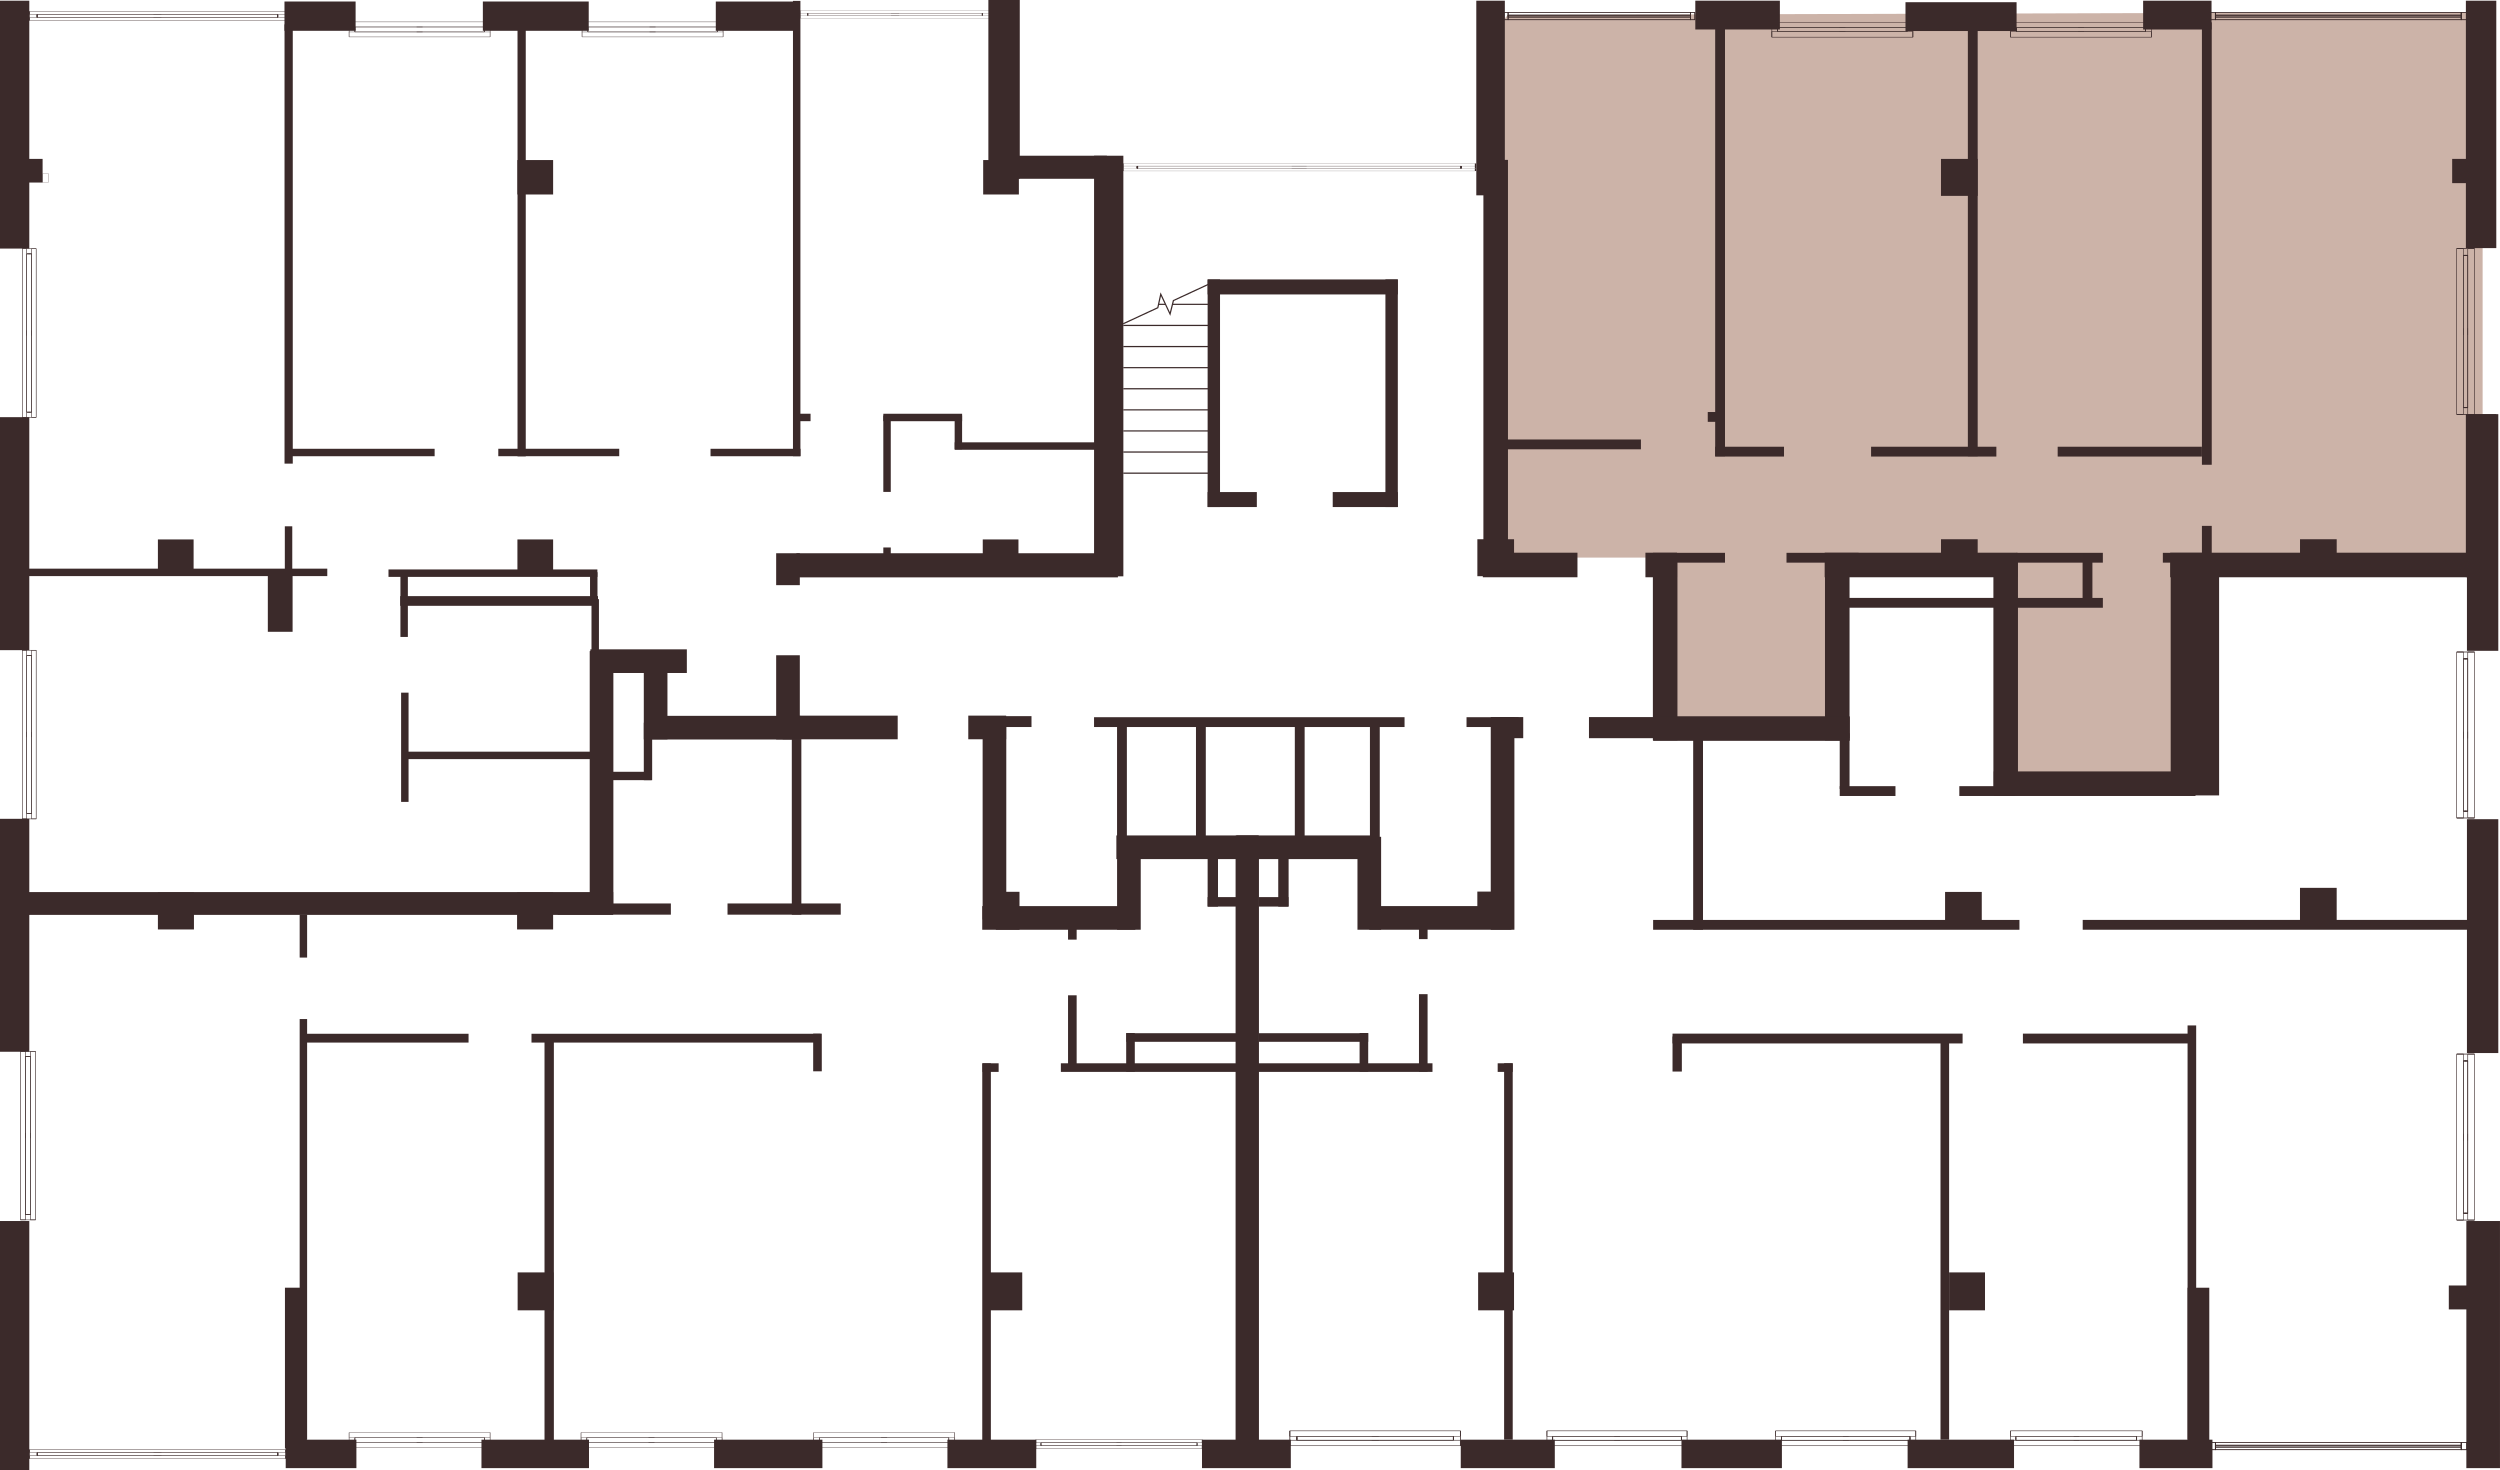 <?xml version="1.0" encoding="UTF-8"?> <svg xmlns="http://www.w3.org/2000/svg" xmlns:xlink="http://www.w3.org/1999/xlink" viewBox="0 0 1010.45 594.28"><defs><style>.cls-1{fill:#3b2a2a;}.cls-2{fill:#ccb3a8;}.cls-3{clip-path:url(#clip-path);}.cls-4{clip-path:url(#clip-path-2);}.cls-5{clip-path:url(#clip-path-3);}.cls-6{clip-path:url(#clip-path-4);}.cls-7{clip-path:url(#clip-path-5);}.cls-8{clip-path:url(#clip-path-6);}.cls-9{clip-path:url(#clip-path-7);}.cls-10{clip-path:url(#clip-path-8);}.cls-11{clip-path:url(#clip-path-9);}.cls-12{clip-path:url(#clip-path-10);}.cls-13{clip-path:url(#clip-path-11);}.cls-14{clip-path:url(#clip-path-12);}.cls-15{clip-path:url(#clip-path-13);}.cls-16{clip-path:url(#clip-path-14);}.cls-17{clip-path:url(#clip-path-15);}.cls-18{clip-path:url(#clip-path-16);}.cls-19{clip-path:url(#clip-path-17);}.cls-20{clip-path:url(#clip-path-18);}.cls-21{clip-path:url(#clip-path-19);}.cls-22{clip-path:url(#clip-path-20);}.cls-23{clip-path:url(#clip-path-21);}.cls-24{clip-path:url(#clip-path-22);}.cls-25{clip-path:url(#clip-path-23);}.cls-26{clip-path:url(#clip-path-24);}.cls-27{clip-path:url(#clip-path-25);}.cls-28{clip-path:url(#clip-path-26);}.cls-29{clip-path:url(#clip-path-27);}.cls-30{clip-path:url(#clip-path-28);}.cls-31{clip-path:url(#clip-path-29);}.cls-32{clip-path:url(#clip-path-30);}.cls-33{clip-path:url(#clip-path-31);}.cls-34{clip-path:url(#clip-path-32);}.cls-35{clip-path:url(#clip-path-33);}.cls-36{clip-path:url(#clip-path-34);}.cls-37{clip-path:url(#clip-path-35);}.cls-38{clip-path:url(#clip-path-36);}</style><clipPath id="clip-path"><path class="cls-1" d="M14.39,493.16H12.25V424.79h2.14Zm-2-.21h1.84V425H12.4Zm-2,.21H8.23V424.79h2.14Zm-2-.21h1.84V425H8.38Z"></path></clipPath><clipPath id="clip-path-2"><path class="cls-1" d="M72.59,952.73h-841V108.23h841Zm-840.82-.21H72.45V108.44H-768.23Z"></path></clipPath><clipPath id="clip-path-3"><path class="cls-1" d="M14.67,331.08h-2V262.71h2Zm-1.86-.2h1.72v-68H12.81Zm-1.9.2h-2V262.71h2Zm-1.86-.2h1.72v-68H9.05Z"></path></clipPath><clipPath id="clip-path-4"><path class="cls-1" d="M69.08,790.65H-717V-53.85H69.08Zm-786-.2H68.94V-53.64H-716.91Z"></path></clipPath><clipPath id="clip-path-5"><path class="cls-1" d="M14.67,168.78h-2V100.4h2Zm-1.86-.21h1.72v-68H12.81Zm-1.9.21h-2V100.4h2Zm-1.86-.21h1.72v-68H9.05Z"></path></clipPath><clipPath id="clip-path-6"><path class="cls-1" d="M69.08,628.35H-717v-844.5H69.08Zm-786-.21H68.94V-215.94H-716.91Z"></path></clipPath><clipPath id="clip-path-7"><path class="cls-1" d="M11.64,8.28V7h104V8.28ZM12,7.09v1.1H115.3V7.09Zm-.32-1.21V4.61h104V5.88ZM12,4.7V5.8H115.3V4.7Z"></path></clipPath><clipPath id="clip-path-8"><path class="cls-1" d="M-687.19,42.92v-500.5H597V42.92Zm.31-500.42V42.83H596.66V-457.5Z"></path></clipPath><clipPath id="clip-path-9"><path class="cls-1" d="M11.68,589.56v-1.28h104v1.28Zm.31-1.19v1.1H115.33v-1.1Zm-.31-1.21v-1.27h104v1.27ZM12,586v1.09H115.33V586Z"></path></clipPath><clipPath id="clip-path-10"><path class="cls-1" d="M-687.16,624.2V123.69H597V624.2Zm.32-500.42V624.11H596.7V123.78Z"></path></clipPath><clipPath id="clip-path-11"><path class="cls-1" d="M418.57,585.58v-1.27H486v1.27Zm.2-1.18v1.1h67v-1.1Zm-.2-1.21v-1.27H486v1.27Zm.2-1.19v1.1h67V582Z"></path></clipPath><clipPath id="clip-path-12"><path class="cls-1" d="M-34.7,620.22V119.72H798.22v500.5Zm.2-500.41V620.14H798V119.81Z"></path></clipPath><clipPath id="clip-path-13"><path class="cls-1" d="M773.28,15.07H716V12.65h57.27Zm-57-.13H773V12.78H716.28Zm57-3.66H716V8.9h57.27Zm-57-.13H773V9H716.28Z"></path></clipPath><clipPath id="clip-path-14"><path class="cls-1" d="M1371.19,194.39H-359.17V-390.2H1371.19Zm-1730.1-.13H1370.93V-390.08H-358.91Z"></path></clipPath><clipPath id="clip-path-15"><path class="cls-1" d="M869.72,15.07H812.46V12.65h57.26Zm-57-.13h56.74V12.78H812.72Zm57-3.66H812.46V8.9h57.26Zm-57-.13h56.74V9H812.72Z"></path></clipPath><clipPath id="clip-path-16"><path class="cls-1" d="M1467.64,194.39H-262.73V-390.2H1467.64Zm-1730.11-.13H1467.38V-390.08H-262.47Z"></path></clipPath><clipPath id="clip-path-17"><path class="cls-1" d="M865.93,584.44H812.46V582h53.47Zm-53.23-.12h53v-2.17h-53Zm53.23-3.67H812.46v-2.37h53.47Zm-53.23-.12h53v-2.12h-53Z"></path></clipPath><clipPath id="clip-path-18"><path class="cls-1" d="M1424.28,763.77H-191.58V179.17H1424.28Zm-1615.61-.13H1424V179.3H-191.33Z"></path></clipPath><clipPath id="clip-path-19"><path class="cls-1" d="M774.45,584.44H717.54V582h56.91Zm-56.65-.12h56.39v-2.17H717.8Zm56.65-3.67H717.54v-2.37h56.91Zm-56.65-.12h56.39v-2.12H717.8Z"></path></clipPath><clipPath id="clip-path-20"><path class="cls-1" d="M1368.67,763.77H-351V179.17H1368.67Zm-1719.41-.13H1368.41V179.3H-350.74Z"></path></clipPath><clipPath id="clip-path-21"><path class="cls-1" d="M682,584.44H625.11V582H682Zm-56.65-.12h56.38v-2.17H625.38ZM682,580.65H625.11v-2.37H682Zm-56.65-.12h56.38v-2.12H625.38Z"></path></clipPath><clipPath id="clip-path-22"><path class="cls-1" d="M1276.24,763.77H-443.43V179.17H1276.24Zm-1719.4-.13H1276V179.3H-443.16Z"></path></clipPath><clipPath id="clip-path-23"><path class="cls-1" d="M590.42,584.44H521.17V582h69.25Zm-68.93-.12H590.1v-2.17H521.49Zm68.93-3.67H521.17v-2.37h69.25Zm-68.93-.12H590.1v-2.12H521.49Z"></path></clipPath><clipPath id="clip-path-24"><path class="cls-1" d="M1313.44,763.77H-779V179.17H1313.44Zm-2092.12-.13H1313.13V179.3H-778.68Z"></path></clipPath><clipPath id="clip-path-25"><path class="cls-1" d="M992.92,167.69V100.28h2.84v67.41Zm.15-67.1v66.79h2.55V100.59Zm4.31,67.1V100.28h2.8v67.41Zm.15-67.1v66.79h2.5V100.59Z"></path></clipPath><clipPath id="clip-path-26"><path class="cls-1" d="M781.84,871.5V-1165.34H1470V871.5ZM782-1165V871.19h687.84V-1165Z"></path></clipPath><clipPath id="clip-path-27"><path class="cls-1" d="M992.92,330.77v-67.4h2.84v67.4Zm.15-67.09v66.78h2.55V263.68Zm4.31,67.09v-67.4h2.8v67.4Zm.15-67.09v66.78h2.5V263.68Z"></path></clipPath><clipPath id="clip-path-28"><path class="cls-1" d="M781.84,1034.59V-1002.25H1470V1034.59ZM782-1001.94V1034.28h687.84V-1001.94Z"></path></clipPath><clipPath id="clip-path-29"><path class="cls-1" d="M992.92,493.28v-67.4h2.84v67.4Zm.15-67.1V493h2.55V426.18Zm4.31,67.1v-67.4h2.8v67.4Zm.15-67.1V493h2.5V426.18Z"></path></clipPath><clipPath id="clip-path-30"><path class="cls-1" d="M781.84,1197.1V-839.74H1470V1197.1ZM782-839.43V1196.79h687.84V-839.43Z"></path></clipPath><clipPath id="clip-path-31"><path class="cls-1" d="M995,8.11H895.25V6.79H995Zm-99.36-.25h99V7h-99ZM995,6.29H895.25V4.88H995ZM895.63,6h99V5.13h-99Z"></path></clipPath><clipPath id="clip-path-32"><path class="cls-1" d="M1391.54,369.36h-2525.7V-793.45h2525.7Zm-2525.31-.25H1391.15V-793.2H-1133.77Z"></path></clipPath><clipPath id="clip-path-33"><path class="cls-1" d="M995,586.08H895.25v-1.33H995Zm-99.36-.25h99V585h-99ZM995,584.25H895.25v-1.41H995ZM895.63,584h99v-.91h-99Z"></path></clipPath><clipPath id="clip-path-34"><path class="cls-1" d="M1391.54,947.32h-2525.7V-215.49h2525.7Zm-2525.31-.25H1391.15V-215.24H-1133.77Z"></path></clipPath><clipPath id="clip-path-35"><path class="cls-1" d="M683.47,8.11H609.38V6.79h74.09Zm-73.8-.25h73.51V7H609.67Zm73.8-1.57H609.38V4.88h74.09ZM609.67,6h73.51V5.13H609.67Z"></path></clipPath><clipPath id="clip-path-36"><path class="cls-1" d="M978,369.36H-898V-793.45H978Zm-1875.77-.25H977.73V-793.2H-897.75Z"></path></clipPath></defs><g id="Слой_2" data-name="Слой 2"><g id="Слой_1-2" data-name="Слой 1"><polygon class="cls-2" points="607.68 8.12 607.68 225.38 673.03 225.38 673.03 294.47 743.59 294.47 743.59 225.38 810.65 225.38 810.65 317.75 883.43 317.75 883.43 228.49 1003.43 228.49 1003.43 4.88 609.38 6.04 607.68 8.12"></polygon><path class="cls-1" d="M14.39,493.16H12.25V424.79h2.14Zm-2-.21h1.84V425H12.4Zm-2,.21H8.23V424.79h2.14Zm-2-.21h1.84V425H8.38Z"></path><g class="cls-3"><path class="cls-1" d="M72.59,952.73h-841V108.23h841Zm-840.82-.21H72.45V108.44H-768.23Z"></path><g class="cls-4"><path class="cls-1" d="M14.39,493.16H8.23V424.79h6.16Zm-6-.21h5.86V425H8.38Z"></path></g></g><path class="cls-1" d="M12.4,491.06H10.22V426.89H12.4Zm-2-.21h1.88V427.1H10.37Z"></path><polygon class="cls-1" points="14.39 493.16 12.33 493.16 12.33 492.95 14.24 492.95 14.24 424.89 14.39 424.89 14.39 493.16"></polygon><rect class="cls-1" x="8.3" y="492.95" width="1.99" height="0.21"></rect><rect class="cls-1" x="8.3" y="424.79" width="1.99" height="0.21"></rect><rect class="cls-1" x="12.33" y="424.79" width="1.99" height="0.21"></rect><rect class="cls-1" x="8.23" y="424.89" width="0.15" height="68.17"></rect><rect class="cls-1" x="12.25" y="457.92" width="0.15" height="2.11"></rect><rect class="cls-1" x="10.22" y="457.92" width="0.15" height="2.11"></rect><rect class="cls-1" x="11.1" y="490.85" width="0.42" height="0.21"></rect><rect class="cls-1" x="11.1" y="426.89" width="0.42" height="0.21"></rect><rect class="cls-1" x="10.29" y="426.89" width="2.03" height="0.21"></rect><rect class="cls-1" x="12.25" y="424.89" width="0.15" height="2.11"></rect><rect class="cls-1" x="10.29" y="424.79" width="2.03" height="0.21"></rect><rect class="cls-1" x="10.22" y="424.89" width="0.15" height="2.11"></rect><rect class="cls-1" x="10.29" y="492.95" width="2.03" height="0.21"></rect><rect class="cls-1" x="12.25" y="490.95" width="0.15" height="2.11"></rect><rect class="cls-1" x="10.29" y="490.85" width="2.03" height="0.21"></rect><rect class="cls-1" x="10.22" y="490.95" width="0.15" height="2.11"></rect><rect class="cls-1" x="10.22" y="427" width="0.15" height="63.96"></rect><rect class="cls-1" x="12.25" y="427" width="0.15" height="63.96"></rect><rect class="cls-1" x="10.29" y="426.89" width="2.03" height="0.21"></rect><rect class="cls-1" x="10.29" y="490.85" width="2.03" height="0.21"></rect><rect class="cls-1" x="12.25" y="427" width="0.15" height="63.96"></rect><rect class="cls-1" x="10.22" y="427" width="0.15" height="63.96"></rect><path class="cls-1" d="M14.67,331.08h-2V262.71h2Zm-1.86-.2h1.72v-68H12.81Zm-1.9.2h-2V262.71h2Zm-1.86-.2h1.72v-68H9.05Z"></path><g class="cls-5"><path class="cls-1" d="M69.08,790.65H-717V-53.85H69.08Zm-786-.2H68.94V-53.64H-716.91Z"></path><g class="cls-6"><path class="cls-1" d="M14.67,331.08H8.91V262.71h5.76Zm-5.62-.2h5.48v-68H9.05Z"></path></g></g><path class="cls-1" d="M12.81,329h-2V264.82h2Zm-1.9-.21h1.76V265H10.91Z"></path><polygon class="cls-1" points="14.67 331.08 12.74 331.08 12.74 330.88 14.53 330.88 14.53 262.81 14.67 262.81 14.67 331.08"></polygon><rect class="cls-1" x="8.98" y="330.88" width="1.86" height="0.21"></rect><rect class="cls-1" x="8.98" y="262.71" width="1.86" height="0.21"></rect><rect class="cls-1" x="12.74" y="262.71" width="1.86" height="0.21"></rect><rect class="cls-1" x="8.91" y="262.81" width="0.14" height="68.17"></rect><rect class="cls-1" x="12.67" y="295.84" width="0.14" height="2.11"></rect><rect class="cls-1" x="10.77" y="295.84" width="0.14" height="2.11"></rect><rect class="cls-1" x="11.59" y="328.77" width="0.4" height="0.21"></rect><rect class="cls-1" x="11.59" y="264.82" width="0.4" height="0.21"></rect><rect class="cls-1" x="10.84" y="264.82" width="1.9" height="0.21"></rect><rect class="cls-1" x="12.67" y="262.81" width="0.14" height="2.11"></rect><rect class="cls-1" x="10.84" y="262.71" width="1.9" height="0.21"></rect><rect class="cls-1" x="10.77" y="262.81" width="0.14" height="2.11"></rect><rect class="cls-1" x="10.84" y="330.88" width="1.9" height="0.21"></rect><rect class="cls-1" x="12.67" y="328.88" width="0.14" height="2.11"></rect><rect class="cls-1" x="10.84" y="328.77" width="1.9" height="0.21"></rect><rect class="cls-1" x="10.77" y="328.88" width="0.14" height="2.11"></rect><rect class="cls-1" x="10.77" y="264.92" width="0.14" height="63.96"></rect><rect class="cls-1" x="12.67" y="264.92" width="0.14" height="63.96"></rect><rect class="cls-1" x="10.84" y="264.82" width="1.9" height="0.21"></rect><rect class="cls-1" x="10.84" y="328.77" width="1.9" height="0.21"></rect><rect class="cls-1" x="12.67" y="264.92" width="0.14" height="63.96"></rect><rect class="cls-1" x="10.77" y="264.92" width="0.14" height="63.96"></rect><path class="cls-1" d="M14.67,168.78h-2V100.4h2Zm-1.86-.21h1.72v-68H12.81Zm-1.9.21h-2V100.4h2Zm-1.86-.21h1.72v-68H9.05Z"></path><g class="cls-7"><path class="cls-1" d="M69.08,628.35H-717v-844.5H69.08Zm-786-.21H68.94V-215.94H-716.91Z"></path><g class="cls-8"><path class="cls-1" d="M14.67,168.78H8.91V100.4h5.76Zm-5.62-.21h5.48v-68H9.05Z"></path></g></g><path class="cls-1" d="M12.81,166.67h-2V102.51h2Zm-1.9-.2h1.76V102.72H10.91Z"></path><polygon class="cls-1" points="14.67 168.78 12.74 168.78 12.74 168.57 14.53 168.57 14.53 100.51 14.67 100.51 14.67 168.78"></polygon><rect class="cls-1" x="8.98" y="168.57" width="1.86" height="0.21"></rect><rect class="cls-1" x="8.98" y="100.4" width="1.86" height="0.21"></rect><rect class="cls-1" x="12.74" y="100.4" width="1.86" height="0.21"></rect><rect class="cls-1" x="8.91" y="100.51" width="0.14" height="68.17"></rect><rect class="cls-1" x="12.67" y="133.54" width="0.14" height="2.11"></rect><rect class="cls-1" x="10.77" y="133.54" width="0.14" height="2.11"></rect><rect class="cls-1" x="11.59" y="166.47" width="0.4" height="0.21"></rect><rect class="cls-1" x="11.59" y="102.51" width="0.4" height="0.21"></rect><rect class="cls-1" x="10.84" y="102.51" width="1.9" height="0.21"></rect><rect class="cls-1" x="12.67" y="100.51" width="0.14" height="2.11"></rect><rect class="cls-1" x="10.84" y="100.4" width="1.9" height="0.21"></rect><rect class="cls-1" x="10.77" y="100.51" width="0.14" height="2.11"></rect><rect class="cls-1" x="10.84" y="168.57" width="1.9" height="0.21"></rect><rect class="cls-1" x="12.67" y="166.57" width="0.14" height="2.11"></rect><rect class="cls-1" x="10.84" y="166.47" width="1.9" height="0.21"></rect><rect class="cls-1" x="10.77" y="166.57" width="0.14" height="2.11"></rect><rect class="cls-1" x="10.77" y="102.61" width="0.14" height="63.96"></rect><rect class="cls-1" x="12.67" y="102.61" width="0.14" height="63.96"></rect><rect class="cls-1" x="10.84" y="102.51" width="1.9" height="0.21"></rect><rect class="cls-1" x="10.84" y="166.47" width="1.9" height="0.21"></rect><rect class="cls-1" x="12.67" y="102.61" width="0.14" height="63.96"></rect><rect class="cls-1" x="10.77" y="102.61" width="0.14" height="63.96"></rect><path class="cls-1" d="M11.64,8.28V7h104V8.28ZM12,7.09v1.1H115.3V7.09Zm-.32-1.21V4.61h104V5.88ZM12,4.7V5.8H115.3V4.7Z"></path><g class="cls-9"><path class="cls-1" d="M-687.19,42.92v-500.5H597V42.92Zm.31-500.42V42.83H596.66V-457.5Z"></path><g class="cls-10"><path class="cls-1" d="M11.64,8.28V4.61h104V8.28ZM12,4.7V8.19H115.3V4.7Z"></path></g></g><path class="cls-1" d="M14.84,7.09V5.8h97.57V7.09Zm.32-1.21V7H112.1V5.88Z"></path><polygon class="cls-1" points="11.64 8.28 11.64 7.05 11.96 7.05 11.96 8.19 115.45 8.19 115.45 8.28 11.64 8.28"></polygon><rect class="cls-1" x="11.64" y="4.66" width="0.32" height="1.18"></rect><rect class="cls-1" x="115.3" y="4.66" width="0.32" height="1.18"></rect><rect class="cls-1" x="115.3" y="7.05" width="0.32" height="1.18"></rect><rect class="cls-1" x="11.8" y="4.61" width="103.66" height="0.09"></rect><rect class="cls-1" x="62.03" y="7.01" width="3.2" height="0.09"></rect><rect class="cls-1" x="62.03" y="5.8" width="3.2" height="0.09"></rect><rect class="cls-1" x="14.84" y="6.32" width="0.32" height="0.25"></rect><rect class="cls-1" x="112.1" y="6.32" width="0.32" height="0.25"></rect><rect class="cls-1" x="112.1" y="5.84" width="0.32" height="1.21"></rect><rect class="cls-1" x="112.25" y="7.01" width="3.2" height="0.09"></rect><rect class="cls-1" x="115.3" y="5.84" width="0.32" height="1.21"></rect><rect class="cls-1" x="112.25" y="5.8" width="3.2" height="0.09"></rect><rect class="cls-1" x="11.64" y="5.84" width="0.32" height="1.21"></rect><rect class="cls-1" x="11.8" y="7.01" width="3.2" height="0.09"></rect><rect class="cls-1" x="14.84" y="5.84" width="0.32" height="1.21"></rect><rect class="cls-1" x="11.8" y="5.8" width="3.2" height="0.09"></rect><rect class="cls-1" x="15" y="5.8" width="97.25" height="0.09"></rect><rect class="cls-1" x="15" y="7.01" width="97.25" height="0.09"></rect><rect class="cls-1" x="112.1" y="5.84" width="0.32" height="1.21"></rect><rect class="cls-1" x="14.84" y="5.84" width="0.32" height="1.21"></rect><rect class="cls-1" x="15" y="7.01" width="97.25" height="0.09"></rect><rect class="cls-1" x="15" y="5.8" width="97.25" height="0.09"></rect><path class="cls-1" d="M11.68,589.56v-1.28h104v1.28Zm.31-1.19v1.1H115.33v-1.1Zm-.31-1.21v-1.27h104v1.27ZM12,586v1.09H115.33V586Z"></path><g class="cls-11"><path class="cls-1" d="M-687.16,624.2V123.69H597V624.2Zm.32-500.42V624.11H596.7V123.78Z"></path><g class="cls-12"><path class="cls-1" d="M11.68,589.56v-3.67h104v3.67ZM12,586v3.49H115.33V586Z"></path></g></g><path class="cls-1" d="M14.88,588.37v-1.3h97.57v1.3Zm.31-1.21v1.12h96.94v-1.12Z"></path><polygon class="cls-1" points="11.68 589.56 11.68 588.33 11.99 588.33 11.99 589.47 115.49 589.47 115.49 589.56 11.68 589.56"></polygon><rect class="cls-1" x="11.68" y="585.93" width="0.32" height="1.18"></rect><rect class="cls-1" x="115.33" y="585.93" width="0.32" height="1.18"></rect><rect class="cls-1" x="115.33" y="588.33" width="0.32" height="1.18"></rect><rect class="cls-1" x="11.83" y="585.89" width="103.66" height="0.09"></rect><rect class="cls-1" x="62.06" y="588.28" width="3.2" height="0.09"></rect><rect class="cls-1" x="62.06" y="587.07" width="3.2" height="0.09"></rect><rect class="cls-1" x="14.88" y="587.6" width="0.32" height="0.25"></rect><rect class="cls-1" x="112.13" y="587.6" width="0.32" height="0.25"></rect><rect class="cls-1" x="112.13" y="587.12" width="0.32" height="1.21"></rect><rect class="cls-1" x="112.29" y="588.28" width="3.2" height="0.09"></rect><rect class="cls-1" x="115.33" y="587.12" width="0.32" height="1.21"></rect><rect class="cls-1" x="112.29" y="587.07" width="3.2" height="0.09"></rect><rect class="cls-1" x="11.68" y="587.12" width="0.32" height="1.21"></rect><rect class="cls-1" x="11.83" y="588.28" width="3.2" height="0.09"></rect><rect class="cls-1" x="14.88" y="587.12" width="0.32" height="1.21"></rect><rect class="cls-1" x="11.83" y="587.07" width="3.2" height="0.09"></rect><rect class="cls-1" x="15.04" y="587.07" width="97.25" height="0.09"></rect><rect class="cls-1" x="15.04" y="588.28" width="97.25" height="0.09"></rect><rect class="cls-1" x="112.13" y="587.12" width="0.32" height="1.21"></rect><rect class="cls-1" x="14.88" y="587.12" width="0.32" height="1.21"></rect><rect class="cls-1" x="15.04" y="588.28" width="97.25" height="0.09"></rect><rect class="cls-1" x="15.04" y="587.07" width="97.25" height="0.09"></rect><path class="cls-1" d="M418.57,585.58v-1.27H486v1.27Zm.2-1.18v1.1h67v-1.1Zm-.2-1.21v-1.27H486v1.27Zm.2-1.19v1.1h67V582Z"></path><g class="cls-13"><path class="cls-1" d="M-34.7,620.22V119.72H798.22v500.5Zm.2-500.41V620.14H798V119.81Z"></path><g class="cls-14"><path class="cls-1" d="M418.57,585.58v-3.66H486v3.66Zm.2-3.58v3.5h67V582Z"></path></g></g><path class="cls-1" d="M420.64,584.4v-1.3h63.28v1.3Zm.21-1.21v1.12h62.87v-1.12Z"></path><polygon class="cls-1" points="418.56 585.58 418.56 584.36 418.77 584.36 418.77 585.5 485.9 585.5 485.9 585.58 418.56 585.58"></polygon><rect class="cls-1" x="418.57" y="581.96" width="0.2" height="1.18"></rect><rect class="cls-1" x="485.8" y="581.96" width="0.2" height="1.18"></rect><rect class="cls-1" x="485.8" y="584.36" width="0.2" height="1.18"></rect><rect class="cls-1" x="418.67" y="581.92" width="67.23" height="0.09"></rect><rect class="cls-1" x="451.25" y="584.31" width="2.08" height="0.09"></rect><rect class="cls-1" x="451.25" y="583.1" width="2.08" height="0.09"></rect><rect class="cls-1" x="420.64" y="583.62" width="0.2" height="0.25"></rect><rect class="cls-1" x="483.72" y="583.62" width="0.2" height="0.25"></rect><rect class="cls-1" x="483.72" y="583.15" width="0.2" height="1.21"></rect><rect class="cls-1" x="483.82" y="584.31" width="2.08" height="0.09"></rect><rect class="cls-1" x="485.8" y="583.15" width="0.2" height="1.21"></rect><rect class="cls-1" x="483.82" y="583.1" width="2.08" height="0.09"></rect><rect class="cls-1" x="418.57" y="583.15" width="0.2" height="1.21"></rect><rect class="cls-1" x="418.67" y="584.31" width="2.08" height="0.09"></rect><rect class="cls-1" x="420.64" y="583.15" width="0.2" height="1.21"></rect><rect class="cls-1" x="418.67" y="583.1" width="2.08" height="0.09"></rect><rect class="cls-1" x="420.74" y="583.1" width="63.08" height="0.09"></rect><rect class="cls-1" x="420.74" y="584.31" width="63.08" height="0.09"></rect><rect class="cls-1" x="483.72" y="583.15" width="0.2" height="1.21"></rect><rect class="cls-1" x="420.64" y="583.15" width="0.2" height="1.21"></rect><rect class="cls-1" x="420.74" y="584.31" width="63.08" height="0.09"></rect><rect class="cls-1" x="420.74" y="583.1" width="63.08" height="0.09"></rect><rect class="cls-1" y="493.51" width="11.84" height="100.77"></rect><rect class="cls-1" y="365.51" width="11.84" height="59.59"></rect><rect class="cls-1" y="330.95" width="11.84" height="38.83"></rect><rect class="cls-1" x="121.95" y="243.89" width="9.22" height="242.56" transform="translate(491.73 238.61) rotate(90)"></rect><rect class="cls-1" x="124.02" y="573.36" width="11.5" height="28.57" transform="translate(717.41 457.87) rotate(90)"></rect><rect class="cls-1" x="210.58" y="565.91" width="11.5" height="43.46" transform="translate(803.97 371.31) rotate(90)"></rect><rect class="cls-1" x="304.75" y="565.74" width="11.5" height="43.79" transform="translate(898.14 277.14) rotate(90)"></rect><rect class="cls-1" x="395.13" y="569.69" width="11.5" height="35.9" transform="translate(988.52 186.76) rotate(90)"></rect><rect class="cls-1" x="498.02" y="569.69" width="11.5" height="35.9" transform="translate(1091.41 83.87) rotate(90)"></rect><rect class="cls-1" x="603.67" y="568.64" width="11.5" height="38.01" transform="translate(1197.06 -21.78) rotate(90)"></rect><rect class="cls-1" x="694.16" y="567.34" width="11.5" height="40.59" transform="translate(1287.55 -112.27) rotate(90)"></rect><rect class="cls-1" x="786.77" y="566.13" width="11.5" height="43.01" transform="translate(1380.16 -204.88) rotate(90)"></rect><rect class="cls-1" x="873.72" y="572.88" width="11.5" height="29.51" transform="translate(1467.11 -291.83) rotate(90)"></rect><rect class="cls-1" x="884.18" y="520.46" width="8.78" height="64.31" transform="translate(1777.13 1105.24) rotate(180)"></rect><rect class="cls-1" x="996.86" y="493.51" width="13.59" height="99.88" transform="translate(2007.3 1086.9) rotate(180)"></rect><rect class="cls-1" x="499.39" y="337.78" width="9.44" height="247.81" transform="translate(1008.23 923.37) rotate(180)"></rect><rect class="cls-1" y="168.61" width="11.84" height="94.17"></rect><rect class="cls-1" y="0.28" width="11.84" height="100.19"></rect><rect class="cls-1" x="123.43" y="-7.85" width="11.84" height="28.75" transform="translate(135.88 -122.82) rotate(90)"></rect><rect class="cls-1" x="27.9" y="96.96" width="177.53" height="3.33" transform="translate(215.29 -18.04) rotate(90)"></rect><rect class="cls-1" x="123.54" y="95.49" width="174.58" height="3.33" transform="translate(307.99 -113.68) rotate(90)"></rect><rect class="cls-1" x="9.52" y="66.08" width="9.56" height="5.85" transform="translate(83.3 54.7) rotate(90)"></rect><rect class="cls-1" x="253.33" y="247.72" width="9.56" height="39.01" transform="translate(525.33 9.12) rotate(90)"></rect><rect class="cls-1" x="260.22" y="267.39" width="9.56" height="31.45" transform="translate(529.99 566.23) rotate(180)"></rect><rect class="cls-1" x="313.72" y="264.83" width="9.56" height="34.01" transform="translate(636.99 563.68) rotate(180)"></rect><rect class="cls-1" x="313.72" y="223.61" width="9.56" height="12.9" transform="translate(636.99 460.12) rotate(180)"></rect><rect class="cls-1" x="321.88" y="223.61" width="129.95" height="9.75" transform="translate(773.72 456.97) rotate(180)"></rect><rect class="cls-1" x="287.25" y="262.64" width="9.56" height="62.96" transform="translate(-2.09 586.14) rotate(-90)"></rect><rect class="cls-1" x="475.16" y="313.72" width="9.56" height="57.46" transform="translate(137.49 822.39) rotate(-90)"></rect><rect class="cls-1" x="523.66" y="313.72" width="9.56" height="57.46" transform="translate(185.99 870.89) rotate(-90)"></rect><rect class="cls-1" x="451.5" y="338.22" width="9.56" height="37.56"></rect><rect class="cls-1" x="548.66" y="338.22" width="9.56" height="37.56"></rect><rect class="cls-1" x="602.53" y="289.83" width="9.56" height="85.95"></rect><rect class="cls-1" x="684.35" y="289.83" width="3.97" height="85.95"></rect><rect class="cls-1" x="740.22" y="299.77" width="3.97" height="148.06" transform="translate(1115.99 -368.4) rotate(90)"></rect><rect class="cls-1" x="752.87" y="308.47" width="3.97" height="22.53" transform="translate(1074.58 -435.12) rotate(90)"></rect><rect class="cls-1" x="773.16" y="212.09" width="3.97" height="63.12" transform="translate(1018.79 -531.5) rotate(90)"></rect><rect class="cls-1" x="705.16" y="168.63" width="3.97" height="27.82" transform="translate(889.69 -524.6) rotate(90)"></rect><rect class="cls-1" x="691.34" y="165.44" width="3.97" height="6.16" transform="translate(524.8 861.84) rotate(-90)"></rect><rect class="cls-1" x="633.93" y="152.29" width="3.97" height="54.63" transform="translate(815.52 -456.3) rotate(90)"></rect><rect class="cls-1" x="680.65" y="210.85" width="3.97" height="29.14" transform="translate(908.06 -457.21) rotate(90)"></rect><rect class="cls-1" x="601.28" y="281.34" width="3.97" height="21.04" transform="translate(895.12 -311.4) rotate(90)"></rect><rect class="cls-1" x="502.96" y="229.11" width="3.97" height="125.5" transform="translate(796.8 -213.08) rotate(90)"></rect><rect class="cls-1" x="451.5" y="291.86" width="3.97" height="47.54" transform="translate(906.96 631.26) rotate(180)"></rect><rect class="cls-1" x="483.39" y="291.86" width="3.97" height="47.54" transform="translate(970.75 631.26) rotate(180)"></rect><rect class="cls-1" x="523.35" y="291.86" width="3.97" height="47.54" transform="translate(1050.66 631.26) rotate(180)"></rect><rect class="cls-1" x="553.7" y="291.86" width="3.97" height="47.54" transform="translate(1111.37 631.26) rotate(180)"></rect><rect class="cls-1" x="734.65" y="210.85" width="3.97" height="29.14" transform="translate(962.06 -511.21) rotate(90)"></rect><rect class="cls-1" x="779.58" y="157.22" width="3.97" height="50.64" transform="translate(964.11 -599.02) rotate(90)"></rect><rect class="cls-1" x="858.84" y="153.4" width="3.97" height="58.29" transform="translate(1043.36 -678.28) rotate(90)"></rect><rect class="cls-1" x="830.51" y="226.2" width="3.97" height="34.89" transform="translate(1076.14 -588.84) rotate(90)"></rect><rect class="cls-1" x="830.51" y="207.98" width="3.97" height="34.89" transform="translate(1057.91 -607.07) rotate(90)"></rect><rect class="cls-1" x="841.74" y="224.38" width="3.97" height="18.49" transform="translate(1687.45 467.24) rotate(180)"></rect><rect class="cls-1" x="881.44" y="216.18" width="3.97" height="18.49" transform="translate(658 1108.85) rotate(-90)"></rect><rect class="cls-1" x="889.97" y="212.55" width="3.97" height="18.49"></rect><rect class="cls-1" x="889.97" y="9.03" width="3.97" height="178.82"></rect><rect class="cls-1" x="795.37" y="7.99" width="3.97" height="176.41"></rect><rect class="cls-1" x="693.24" y="7.99" width="3.97" height="176.41"></rect><rect class="cls-1" x="801.2" y="308.47" width="3.97" height="22.53" transform="translate(1122.92 -483.45) rotate(90)"></rect><rect class="cls-1" x="743.59" y="296.34" width="3.97" height="22.53" transform="translate(1491.14 615.21) rotate(180)"></rect><rect class="cls-1" x="918.56" y="295.04" width="3.97" height="157.51" transform="translate(1294.34 -546.75) rotate(90)"></rect><rect class="cls-1" x="732.64" y="361.13" width="3.97" height="117.24" transform="translate(1154.37 -314.87) rotate(90)"></rect><rect class="cls-1" x="850.44" y="384.94" width="3.97" height="69.62" transform="translate(1272.18 -432.67) rotate(90)"></rect><rect class="cls-1" x="606.1" y="289.83" width="9.56" height="8.53"></rect><rect class="cls-1" x="642.23" y="289.83" width="105.32" height="8.53"></rect><rect class="cls-1" x="553.44" y="366.22" width="57.44" height="9.56"></rect><rect class="cls-1" x="402.5" y="360.45" width="9.56" height="15.33"></rect><rect class="cls-1" x="209.22" y="514.28" width="14.51" height="15.33"></rect><rect class="cls-1" x="398.66" y="514.28" width="14.51" height="15.33"></rect><rect class="cls-1" x="597.43" y="514.28" width="14.51" height="15.33"></rect><rect class="cls-1" x="115.17" y="520.46" width="8.83" height="64.98"></rect><rect class="cls-1" x="423.17" y="340.06" width="9.56" height="61.88" transform="translate(798.94 -56.94) rotate(90)"></rect><rect class="cls-1" x="397.17" y="290.11" width="9.56" height="81.5" transform="translate(803.89 661.72) rotate(180)"></rect><rect class="cls-1" x="334.82" y="270.79" width="9.56" height="46.47" transform="translate(45.57 633.63) rotate(-90)"></rect><rect class="cls-1" x="394.24" y="286.37" width="9.56" height="15.31" transform="translate(104.99 693.04) rotate(-90)"></rect><rect class="cls-1" x="238.36" y="263.15" width="9.56" height="105.35" transform="translate(486.27 631.66) rotate(180)"></rect><rect class="cls-1" x="144.97" y="153.71" width="3.01" height="58.38" transform="translate(329.38 36.42) rotate(90)"></rect><rect class="cls-1" x="224.33" y="158.46" width="3.01" height="48.88" transform="translate(408.74 -42.95) rotate(90)"></rect><rect class="cls-1" x="115.11" y="212.72" width="3.01" height="17.28" transform="translate(233.24 442.72) rotate(180)"></rect><rect class="cls-1" x="239.06" y="242.16" width="3.01" height="23.23" transform="translate(481.14 507.55) rotate(180)"></rect><rect class="cls-1" x="260.2" y="292.11" width="3.38" height="23.23" transform="translate(523.79 607.44) rotate(180)"></rect><rect class="cls-1" x="250.04" y="302.02" width="3.38" height="23.23" transform="translate(-61.91 565.36) rotate(-90)"></rect><rect class="cls-1" x="162.12" y="279.97" width="3.01" height="44.15" transform="translate(327.25 604.08) rotate(180)"></rect><rect class="cls-1" x="121.12" y="369.63" width="3.01" height="17.4" transform="translate(245.25 756.66) rotate(180)"></rect><rect class="cls-1" x="154.27" y="386.27" width="3.56" height="66.68" transform="translate(-263.57 575.66) rotate(-90)"></rect><rect class="cls-1" x="271.44" y="361.22" width="3.56" height="116.8" transform="translate(-146.4 692.83) rotate(-90)"></rect><rect class="cls-1" x="320.04" y="298.72" width="3.86" height="70.98" transform="translate(643.93 668.41) rotate(180)"></rect><rect class="cls-1" x="294.06" y="365.17" width="45.76" height="4.53" transform="translate(633.87 734.86) rotate(180)"></rect><rect class="cls-1" x="225.39" y="365.17" width="45.76" height="4.53" transform="translate(496.54 734.86) rotate(180)"></rect><rect class="cls-1" x="322.8" y="423.65" width="15.22" height="3.48" transform="translate(-94.98 755.8) rotate(-90)"></rect><rect class="cls-1" x="397.11" y="429.76" width="6.52" height="3.48"></rect><rect class="cls-1" x="428.78" y="429.76" width="70.81" height="3.48"></rect><rect class="cls-1" x="508.17" y="429.76" width="70.81" height="3.48"></rect><rect class="cls-1" x="455.25" y="417.6" width="44.33" height="3.48"></rect><rect class="cls-1" x="508.67" y="417.6" width="44.33" height="3.48"></rect><rect class="cls-1" x="449.1" y="423.61" width="15.64" height="3.48" transform="translate(882.27 -31.57) rotate(90)"></rect><rect class="cls-1" x="543.44" y="423.61" width="15.64" height="3.48" transform="translate(976.61 -125.92) rotate(90)"></rect><rect class="cls-1" x="559.59" y="415.76" width="31.34" height="3.48" transform="translate(992.76 -157.77) rotate(90)"></rect><rect class="cls-1" x="533.61" y="504.09" width="152.13" height="3.48" transform="translate(1115.5 -103.85) rotate(90)"></rect><rect class="cls-1" x="787.79" y="514.28" width="14.51" height="15.33"></rect><rect class="cls-1" x="704.57" y="498.67" width="162.96" height="3.48" transform="translate(1286.46 -285.64) rotate(90)"></rect><rect class="cls-1" x="802.2" y="496.44" width="167.43" height="3.48" transform="translate(1384.09 -387.74) rotate(90)"></rect><rect class="cls-1" x="605.33" y="429.76" width="6.08" height="3.48" transform="translate(1216.74 863) rotate(180)"></rect><rect class="cls-1" x="570.45" y="373" width="9.64" height="3.48" transform="translate(950 -200.52) rotate(90)"></rect><rect class="cls-1" x="418.14" y="415.82" width="30.56" height="3.48" transform="translate(850.98 -15.86) rotate(90)"></rect><rect class="cls-1" x="428.21" y="372.83" width="10.42" height="3.48" transform="translate(807.99 -58.85) rotate(90)"></rect><rect class="cls-1" x="322.05" y="504.74" width="153.39" height="3.48" transform="translate(-107.73 905.21) rotate(-90)"></rect><rect class="cls-1" x="140.13" y="499.12" width="163.7" height="3.78" transform="translate(-279.04 722.99) rotate(-90)"></rect><rect class="cls-1" x="121.12" y="411.88" width="3.01" height="169.98" transform="translate(245.25 993.74) rotate(180)"></rect><rect class="cls-1" x="200.66" y="267.48" width="3.01" height="75.67" transform="translate(-103.15 507.48) rotate(-90)"></rect><rect class="cls-1" x="69.33" y="169.9" width="3.01" height="122.89" transform="translate(302.18 160.51) rotate(90)"></rect><rect class="cls-1" x="303.86" y="164.72" width="3.01" height="36.36" transform="translate(488.26 -122.47) rotate(90)"></rect><rect class="cls-1" x="323.36" y="165.99" width="3.01" height="5.49" transform="translate(493.6 -156.14) rotate(90)"></rect><rect class="cls-1" x="414.22" y="150.43" width="3.01" height="59.71" transform="translate(596.01 -235.44) rotate(90)"></rect><rect class="cls-1" x="385.85" y="167.95" width="3.01" height="13.65" transform="translate(774.71 349.55) rotate(180)"></rect><rect class="cls-1" x="371.43" y="152.81" width="3.01" height="31.85" transform="translate(204.21 541.67) rotate(-90)"></rect><rect class="cls-1" x="357.01" y="167.95" width="3.01" height="30.88" transform="translate(717.04 366.77) rotate(180)"></rect><rect class="cls-1" x="357.01" y="221.28" width="3.01" height="3.29" transform="translate(717.04 445.85) rotate(180)"></rect><rect class="cls-1" x="320.49" y="0.36" width="3.01" height="184.02" transform="translate(644 184.74) rotate(180)"></rect><rect class="cls-1" x="101.31" y="238.42" width="23.86" height="10.01" transform="translate(356.68 130.19) rotate(90)"></rect><rect class="cls-1" x="64.08" y="217.77" width="13.92" height="14.43" transform="translate(296.02 153.95) rotate(90)"></rect><rect class="cls-1" x="209.38" y="217.77" width="13.92" height="14.43" transform="translate(441.33 8.65) rotate(90)"></rect><rect class="cls-1" x="397.47" y="217.77" width="13.92" height="14.43" transform="translate(629.41 -179.44) rotate(90)"></rect><rect class="cls-1" x="209.38" y="64.44" width="13.92" height="14.43" transform="translate(288 -144.69) rotate(90)"></rect><rect class="cls-1" x="397.63" y="64.44" width="13.92" height="14.43" transform="translate(476.25 -332.94) rotate(90)"></rect><rect class="cls-1" x="424.9" y="49.79" width="9.32" height="35.63" transform="translate(497.17 -361.96) rotate(90)"></rect><rect class="cls-1" x="369.68" y="29.79" width="72.28" height="12.69" transform="translate(441.96 -369.68) rotate(90)"></rect><rect class="cls-1" x="63.63" y="360.91" width="14.95" height="14.57" transform="translate(439.3 297.09) rotate(90)"></rect><rect class="cls-1" x="208.8" y="360.91" width="14.95" height="14.57" transform="translate(584.47 151.92) rotate(90)"></rect><rect class="cls-1" x="210.63" y="-14.87" width="11.84" height="42.79" transform="translate(223.08 -210.02) rotate(90)"></rect><rect class="cls-1" x="300.38" y="-10.44" width="11.84" height="33.95" transform="translate(312.82 -299.76) rotate(90)"></rect><rect class="cls-1" x="442.21" y="62.95" width="11.84" height="170" transform="translate(896.25 295.89) rotate(180)"></rect><polygon class="cls-1" points="198.21 10.9 197.98 10.9 197.98 8.93 141.09 8.93 141.09 8.78 198.21 8.78 198.21 10.9"></polygon><rect class="cls-1" x="197.98" y="12.91" width="0.23" height="2.01"></rect><rect class="cls-1" x="140.98" y="12.91" width="0.23" height="2.01"></rect><rect class="cls-1" x="140.98" y="8.85" width="0.23" height="2.05"></rect><rect class="cls-1" x="141.09" y="14.85" width="57" height="0.15"></rect><rect class="cls-1" x="168.39" y="12.84" width="2.41" height="0.15"></rect><rect class="cls-1" x="168.39" y="10.83" width="2.41" height="0.15"></rect><rect class="cls-1" x="195.63" y="11.67" width="0.23" height="0.43"></rect><rect class="cls-1" x="143.32" y="11.67" width="0.23" height="0.43"></rect><path class="cls-1" d="M198.21,13h-2.58V10.83h2.58Zm-2.35-.15H198V11h-2.12Z"></path><path class="cls-1" d="M143.56,13H141V10.83h2.58Zm-2.35-.15h2.11V11h-2.11Z"></path><rect class="cls-1" x="143.44" y="12.84" width="52.31" height="0.15"></rect><polygon class="cls-1" points="195.86 12.91 195.63 12.91 195.63 10.98 143.44 10.98 143.44 10.83 195.86 10.83 195.86 12.91"></polygon><rect class="cls-1" x="143.32" y="10.9" width="0.23" height="2.01"></rect><rect class="cls-1" x="143.44" y="10.83" width="52.31" height="0.15"></rect><rect class="cls-1" x="143.44" y="12.84" width="52.31" height="0.15"></rect><polygon class="cls-1" points="198.21 581.07 197.98 581.07 197.98 579.09 141.09 579.09 141.09 578.95 198.21 578.95 198.21 581.07"></polygon><rect class="cls-1" x="197.98" y="583.08" width="0.23" height="2.01"></rect><rect class="cls-1" x="140.98" y="583.08" width="0.23" height="2.01"></rect><rect class="cls-1" x="140.98" y="579.02" width="0.23" height="2.05"></rect><rect class="cls-1" x="141.09" y="585.01" width="57" height="0.15"></rect><rect class="cls-1" x="168.39" y="583" width="2.41" height="0.15"></rect><rect class="cls-1" x="168.39" y="581" width="2.41" height="0.15"></rect><rect class="cls-1" x="195.63" y="581.84" width="0.23" height="0.43"></rect><rect class="cls-1" x="143.32" y="581.84" width="0.23" height="0.43"></rect><path class="cls-1" d="M198.21,583.15h-2.58V581h2.58Zm-2.35-.15H198v-1.86h-2.12Z"></path><path class="cls-1" d="M143.56,583.15H141V581h2.58Zm-2.35-.15h2.11v-1.86h-2.11Z"></path><rect class="cls-1" x="143.44" y="583" width="52.31" height="0.15"></rect><polygon class="cls-1" points="195.86 583.08 195.63 583.08 195.63 581.14 143.44 581.14 143.44 581 195.86 581 195.86 583.08"></polygon><rect class="cls-1" x="143.32" y="581.07" width="0.23" height="2.01"></rect><rect class="cls-1" x="143.44" y="581" width="52.31" height="0.15"></rect><rect class="cls-1" x="143.44" y="583" width="52.31" height="0.15"></rect><polygon class="cls-1" points="291.95 581.07 291.72 581.07 291.72 579.09 234.83 579.09 234.83 578.95 291.95 578.95 291.95 581.07"></polygon><rect class="cls-1" x="291.72" y="583.08" width="0.23" height="2.01"></rect><rect class="cls-1" x="234.72" y="583.08" width="0.23" height="2.01"></rect><rect class="cls-1" x="234.72" y="579.02" width="0.23" height="2.05"></rect><rect class="cls-1" x="234.83" y="585.01" width="57" height="0.15"></rect><rect class="cls-1" x="262.12" y="583" width="2.41" height="0.15"></rect><rect class="cls-1" x="262.12" y="581" width="2.41" height="0.15"></rect><rect class="cls-1" x="289.37" y="581.84" width="0.23" height="0.43"></rect><rect class="cls-1" x="237.06" y="581.84" width="0.23" height="0.43"></rect><path class="cls-1" d="M292,583.15h-2.58V581H292ZM289.6,583h2.12v-1.86H289.6Z"></path><path class="cls-1" d="M237.29,583.15h-2.57V581h2.57ZM235,583h2.11v-1.86H235Z"></path><rect class="cls-1" x="237.18" y="583" width="52.31" height="0.15"></rect><polygon class="cls-1" points="289.6 583.08 289.37 583.08 289.37 581.14 237.18 581.14 237.18 581 289.6 581 289.6 583.08"></polygon><rect class="cls-1" x="237.06" y="581.07" width="0.23" height="2.01"></rect><rect class="cls-1" x="237.18" y="581" width="52.31" height="0.15"></rect><rect class="cls-1" x="237.18" y="583" width="52.31" height="0.15"></rect><polygon class="cls-1" points="385.95 581.07 385.72 581.07 385.72 579.09 328.83 579.09 328.83 578.95 385.95 578.95 385.95 581.07"></polygon><rect class="cls-1" x="385.72" y="583.08" width="0.23" height="2.01"></rect><rect class="cls-1" x="328.72" y="583.08" width="0.23" height="2.01"></rect><rect class="cls-1" x="328.72" y="579.02" width="0.23" height="2.05"></rect><rect class="cls-1" x="328.83" y="585.01" width="57" height="0.15"></rect><rect class="cls-1" x="356.12" y="583" width="2.41" height="0.15"></rect><rect class="cls-1" x="356.12" y="581" width="2.41" height="0.15"></rect><rect class="cls-1" x="383.37" y="581.84" width="0.23" height="0.43"></rect><rect class="cls-1" x="331.06" y="581.84" width="0.23" height="0.43"></rect><path class="cls-1" d="M386,583.15h-2.58V581H386ZM383.6,583h2.12v-1.86H383.6Z"></path><path class="cls-1" d="M331.29,583.15h-2.57V581h2.57ZM329,583h2.11v-1.86H329Z"></path><rect class="cls-1" x="331.18" y="583" width="52.31" height="0.15"></rect><polygon class="cls-1" points="383.6 583.08 383.37 583.08 383.37 581.14 331.18 581.14 331.18 581 383.6 581 383.6 583.08"></polygon><rect class="cls-1" x="331.06" y="581.07" width="0.23" height="2.01"></rect><rect class="cls-1" x="331.18" y="581" width="52.31" height="0.15"></rect><rect class="cls-1" x="331.18" y="583" width="52.31" height="0.15"></rect><polygon class="cls-1" points="292.38 10.9 292.15 10.9 292.15 8.93 235.26 8.93 235.26 8.78 292.38 8.78 292.38 10.9"></polygon><rect class="cls-1" x="292.15" y="12.91" width="0.23" height="2.01"></rect><rect class="cls-1" x="235.14" y="12.91" width="0.23" height="2.01"></rect><rect class="cls-1" x="235.14" y="8.85" width="0.23" height="2.05"></rect><rect class="cls-1" x="235.26" y="14.85" width="57" height="0.15"></rect><rect class="cls-1" x="262.55" y="12.84" width="2.41" height="0.15"></rect><rect class="cls-1" x="262.55" y="10.83" width="2.41" height="0.15"></rect><rect class="cls-1" x="289.8" y="11.67" width="0.23" height="0.43"></rect><rect class="cls-1" x="237.49" y="11.67" width="0.23" height="0.43"></rect><path class="cls-1" d="M292.38,13H289.8V10.83h2.58ZM290,12.84h2.12V11H290Z"></path><path class="cls-1" d="M237.72,13h-2.58V10.83h2.58Zm-2.35-.15h2.12V11h-2.12Z"></path><rect class="cls-1" x="237.61" y="12.84" width="52.31" height="0.15"></rect><polygon class="cls-1" points="290.03 12.91 289.8 12.91 289.8 10.98 237.61 10.98 237.61 10.83 290.03 10.83 290.03 12.91"></polygon><rect class="cls-1" x="237.49" y="10.9" width="0.23" height="2.01"></rect><rect class="cls-1" x="237.61" y="10.83" width="52.31" height="0.15"></rect><rect class="cls-1" x="237.61" y="12.84" width="52.31" height="0.15"></rect><polygon class="cls-1" points="400.33 5.33 400.02 5.33 400.02 4.35 323.33 4.35 323.33 4.28 400.33 4.28 400.33 5.33"></polygon><rect class="cls-1" x="400.02" y="6.33" width="0.31" height="1"></rect><rect class="cls-1" x="323.18" y="6.33" width="0.31" height="1"></rect><rect class="cls-1" x="323.18" y="4.31" width="0.31" height="1.02"></rect><rect class="cls-1" x="323.33" y="7.29" width="76.85" height="0.07"></rect><rect class="cls-1" x="360.13" y="6.29" width="3.25" height="0.07"></rect><rect class="cls-1" x="360.13" y="5.29" width="3.25" height="0.07"></rect><rect class="cls-1" x="396.86" y="5.71" width="0.31" height="0.21"></rect><rect class="cls-1" x="326.34" y="5.71" width="0.31" height="0.21"></rect><path class="cls-1" d="M400.34,6.36h-3.48V5.29h3.48Zm-3.17-.07H400V5.37h-2.85Z"></path><path class="cls-1" d="M326.65,6.36h-3.47V5.29h3.47Zm-3.16-.07h2.85V5.37h-2.85Z"></path><rect class="cls-1" x="326.5" y="6.29" width="70.52" height="0.07"></rect><polygon class="cls-1" points="397.17 6.33 396.86 6.33 396.86 5.37 326.5 5.37 326.5 5.29 397.17 5.29 397.17 6.33"></polygon><rect class="cls-1" x="326.34" y="5.33" width="0.31" height="1"></rect><rect class="cls-1" x="326.5" y="5.29" width="70.52" height="0.07"></rect><rect class="cls-1" x="326.5" y="6.29" width="70.52" height="0.07"></rect><polygon class="cls-1" points="596.68 67.11 596.1 67.11 596.1 66.13 453.81 66.13 453.81 66.06 596.68 66.06 596.68 67.11"></polygon><rect class="cls-1" x="596.1" y="68.11" width="0.58" height="1"></rect><rect class="cls-1" x="453.52" y="68.11" width="0.58" height="1"></rect><rect class="cls-1" x="453.52" y="66.1" width="0.58" height="1.02"></rect><rect class="cls-1" x="453.81" y="69.07" width="142.58" height="0.07"></rect><rect class="cls-1" x="522.08" y="68.08" width="6.04" height="0.07"></rect><rect class="cls-1" x="522.08" y="67.08" width="6.04" height="0.07"></rect><rect class="cls-1" x="590.23" y="67.5" width="0.58" height="0.21"></rect><rect class="cls-1" x="459.39" y="67.5" width="0.58" height="0.21"></rect><path class="cls-1" d="M596.68,68.15h-6.45V67.08h6.45Zm-5.87-.07h5.29v-.93h-5.29Z"></path><path class="cls-1" d="M460,68.15h-6.45V67.08H460Zm-5.87-.07h5.29v-.93H454.1Z"></path><rect class="cls-1" x="459.68" y="68.08" width="130.84" height="0.07"></rect><polygon class="cls-1" points="590.81 68.11 590.23 68.11 590.23 67.15 459.68 67.15 459.68 67.08 590.81 67.08 590.81 68.11"></polygon><rect class="cls-1" x="459.39" y="67.12" width="0.58" height="1"></rect><rect class="cls-1" x="459.68" y="67.08" width="130.84" height="0.07"></rect><rect class="cls-1" x="459.68" y="68.08" width="130.84" height="0.07"></rect><path class="cls-1" d="M773.28,15.07H716V12.65h57.27Zm-57-.13H773V12.78H716.28Zm57-3.66H716V8.9h57.27Zm-57-.13H773V9H716.28Z"></path><g class="cls-15"><path class="cls-1" d="M1371.19,194.39H-359.17V-390.2H1371.19Zm-1730.1-.13H1370.93V-390.08H-358.91Z"></path><g class="cls-16"><path class="cls-1" d="M773.28,15.07H716V8.9h57.27Zm-57-.13H773V9H716.28Z"></path></g></g><path class="cls-1" d="M770.93,12.78H718.37V11.15h52.56Zm-52.3-.13h52V11.28h-52Z"></path><rect class="cls-1" x="716.15" y="14.94" width="57" height="0.13"></rect><rect class="cls-1" x="716.01" y="12.72" width="0.26" height="2.29"></rect><rect class="cls-1" x="716.01" y="8.97" width="0.26" height="2.25"></rect><rect class="cls-1" x="773.02" y="8.97" width="0.26" height="2.25"></rect><rect class="cls-1" x="773.02" y="12.72" width="0.26" height="2.29"></rect><rect class="cls-1" x="716.15" y="8.9" width="57" height="0.13"></rect><rect class="cls-1" x="743.51" y="11.15" width="2.35" height="0.13"></rect><rect class="cls-1" x="743.51" y="12.65" width="2.35" height="0.13"></rect><rect class="cls-1" x="770.66" y="11.84" width="0.26" height="0.29"></rect><rect class="cls-1" x="718.37" y="11.84" width="0.26" height="0.29"></rect><rect class="cls-1" x="773.02" y="11.22" width="0.26" height="1.5"></rect><rect class="cls-1" x="770.8" y="11.15" width="2.35" height="0.13"></rect><rect class="cls-1" x="770.66" y="11.22" width="0.26" height="1.5"></rect><rect class="cls-1" x="770.8" y="12.65" width="2.35" height="0.13"></rect><rect class="cls-1" x="718.37" y="11.22" width="0.26" height="1.5"></rect><rect class="cls-1" x="716.15" y="11.15" width="2.35" height="0.13"></rect><rect class="cls-1" x="716.01" y="11.22" width="0.26" height="1.5"></rect><rect class="cls-1" x="716.15" y="12.65" width="2.35" height="0.13"></rect><rect class="cls-1" x="718.5" y="12.65" width="52.3" height="0.13"></rect><rect class="cls-1" x="718.5" y="11.15" width="52.3" height="0.13"></rect><rect class="cls-1" x="718.37" y="11.22" width="0.26" height="1.5"></rect><rect class="cls-1" x="770.66" y="11.22" width="0.26" height="1.5"></rect><rect class="cls-1" x="718.5" y="11.15" width="52.3" height="0.13"></rect><rect class="cls-1" x="718.5" y="12.65" width="52.3" height="0.13"></rect><path class="cls-1" d="M869.72,15.07H812.46V12.65h57.26Zm-57-.13h56.74V12.78H812.72Zm57-3.66H812.46V8.9h57.26Zm-57-.13h56.74V9H812.72Z"></path><g class="cls-17"><path class="cls-1" d="M1467.64,194.39H-262.73V-390.2H1467.64Zm-1730.11-.13H1467.38V-390.08H-262.47Z"></path><g class="cls-18"><path class="cls-1" d="M869.72,15.07H812.46V8.9h57.26Zm-57-.13h56.74V9H812.72Z"></path></g></g><path class="cls-1" d="M867.37,12.78H814.81V11.15h52.56Zm-52.29-.13h52V11.28h-52Z"></path><rect class="cls-1" x="812.59" y="14.94" width="57" height="0.13"></rect><rect class="cls-1" x="812.46" y="12.72" width="0.26" height="2.29"></rect><rect class="cls-1" x="812.46" y="8.97" width="0.26" height="2.25"></rect><rect class="cls-1" x="869.46" y="8.97" width="0.26" height="2.25"></rect><rect class="cls-1" x="869.46" y="12.72" width="0.26" height="2.29"></rect><rect class="cls-1" x="812.59" y="8.9" width="57" height="0.13"></rect><rect class="cls-1" x="839.96" y="11.15" width="2.35" height="0.13"></rect><rect class="cls-1" x="839.96" y="12.65" width="2.35" height="0.13"></rect><rect class="cls-1" x="867.11" y="11.84" width="0.26" height="0.29"></rect><rect class="cls-1" x="814.81" y="11.84" width="0.26" height="0.29"></rect><rect class="cls-1" x="869.46" y="11.22" width="0.26" height="1.5"></rect><rect class="cls-1" x="867.24" y="11.15" width="2.35" height="0.13"></rect><rect class="cls-1" x="867.11" y="11.22" width="0.26" height="1.5"></rect><rect class="cls-1" x="867.24" y="12.65" width="2.35" height="0.13"></rect><rect class="cls-1" x="814.81" y="11.22" width="0.26" height="1.5"></rect><rect class="cls-1" x="812.59" y="11.15" width="2.35" height="0.13"></rect><rect class="cls-1" x="812.46" y="11.22" width="0.26" height="1.5"></rect><rect class="cls-1" x="812.59" y="12.65" width="2.35" height="0.13"></rect><rect class="cls-1" x="814.94" y="12.65" width="52.3" height="0.13"></rect><rect class="cls-1" x="814.94" y="11.15" width="52.3" height="0.13"></rect><rect class="cls-1" x="814.81" y="11.22" width="0.26" height="1.5"></rect><rect class="cls-1" x="867.11" y="11.22" width="0.26" height="1.5"></rect><rect class="cls-1" x="814.94" y="11.15" width="52.3" height="0.13"></rect><rect class="cls-1" x="814.94" y="12.65" width="52.3" height="0.13"></rect><path class="cls-1" d="M865.93,584.44H812.46V582h53.47Zm-53.23-.12h53v-2.17h-53Zm53.23-3.67H812.46v-2.37h53.47Zm-53.23-.12h53v-2.12h-53Z"></path><g class="cls-19"><path class="cls-1" d="M1424.28,763.77H-191.58V179.17H1424.28Zm-1615.61-.13H1424V179.3H-191.33Z"></path><g class="cls-20"><path class="cls-1" d="M865.93,584.44H812.46v-6.16h53.47Zm-53.23-.12h53v-5.91h-53Z"></path></g></g><path class="cls-1" d="M863.74,582.15H814.66v-1.62h49.08ZM814.9,582h48.59v-1.38H814.9Z"></path><rect class="cls-1" x="812.58" y="584.32" width="53.23" height="0.13"></rect><rect class="cls-1" x="812.46" y="582.09" width="0.25" height="2.29"></rect><rect class="cls-1" x="812.46" y="578.34" width="0.25" height="2.25"></rect><rect class="cls-1" x="865.69" y="578.34" width="0.25" height="2.25"></rect><rect class="cls-1" x="865.69" y="582.09" width="0.25" height="2.29"></rect><rect class="cls-1" x="812.58" y="578.28" width="53.23" height="0.13"></rect><rect class="cls-1" x="838.14" y="580.53" width="2.2" height="0.13"></rect><rect class="cls-1" x="838.14" y="582.03" width="2.2" height="0.13"></rect><rect class="cls-1" x="863.49" y="581.22" width="0.25" height="0.29"></rect><rect class="cls-1" x="814.66" y="581.22" width="0.25" height="0.29"></rect><rect class="cls-1" x="865.69" y="580.59" width="0.25" height="1.5"></rect><rect class="cls-1" x="863.61" y="580.53" width="2.2" height="0.13"></rect><rect class="cls-1" x="863.49" y="580.59" width="0.25" height="1.5"></rect><rect class="cls-1" x="863.61" y="582.03" width="2.2" height="0.13"></rect><rect class="cls-1" x="814.66" y="580.59" width="0.25" height="1.5"></rect><rect class="cls-1" x="812.58" y="580.53" width="2.2" height="0.13"></rect><rect class="cls-1" x="812.46" y="580.59" width="0.25" height="1.5"></rect><rect class="cls-1" x="812.58" y="582.03" width="2.2" height="0.13"></rect><rect class="cls-1" x="814.78" y="582.03" width="48.83" height="0.13"></rect><rect class="cls-1" x="814.78" y="580.53" width="48.83" height="0.13"></rect><rect class="cls-1" x="814.66" y="580.59" width="0.25" height="1.5"></rect><rect class="cls-1" x="863.49" y="580.59" width="0.25" height="1.5"></rect><rect class="cls-1" x="814.78" y="580.53" width="48.83" height="0.13"></rect><rect class="cls-1" x="814.78" y="582.03" width="48.83" height="0.13"></rect><path class="cls-1" d="M774.45,584.44H717.54V582h56.91Zm-56.65-.12h56.39v-2.17H717.8Zm56.65-3.67H717.54v-2.37h56.91Zm-56.65-.12h56.39v-2.12H717.8Z"></path><g class="cls-21"><path class="cls-1" d="M1368.67,763.77H-351V179.17H1368.67Zm-1719.41-.13H1368.41V179.3H-350.74Z"></path><g class="cls-22"><path class="cls-1" d="M774.45,584.44H717.54v-6.16h56.91Zm-56.65-.12h56.39v-5.91H717.8Z"></path></g></g><path class="cls-1" d="M772.11,582.15H719.88v-1.62h52.23Zm-52-.12h51.71v-1.38H720.14Z"></path><rect class="cls-1" x="717.67" y="584.32" width="56.65" height="0.13"></rect><rect class="cls-1" x="717.54" y="582.09" width="0.26" height="2.29"></rect><rect class="cls-1" x="717.54" y="578.34" width="0.26" height="2.25"></rect><rect class="cls-1" x="774.19" y="578.34" width="0.26" height="2.25"></rect><rect class="cls-1" x="774.19" y="582.09" width="0.26" height="2.29"></rect><rect class="cls-1" x="717.67" y="578.28" width="56.65" height="0.13"></rect><rect class="cls-1" x="744.87" y="580.53" width="2.34" height="0.13"></rect><rect class="cls-1" x="744.87" y="582.03" width="2.34" height="0.13"></rect><rect class="cls-1" x="771.85" y="581.22" width="0.26" height="0.29"></rect><rect class="cls-1" x="719.88" y="581.22" width="0.26" height="0.29"></rect><rect class="cls-1" x="774.19" y="580.59" width="0.26" height="1.5"></rect><rect class="cls-1" x="771.98" y="580.53" width="2.34" height="0.13"></rect><rect class="cls-1" x="771.85" y="580.59" width="0.26" height="1.5"></rect><rect class="cls-1" x="771.98" y="582.03" width="2.34" height="0.13"></rect><rect class="cls-1" x="719.88" y="580.59" width="0.26" height="1.5"></rect><rect class="cls-1" x="717.67" y="580.53" width="2.34" height="0.13"></rect><rect class="cls-1" x="717.54" y="580.59" width="0.26" height="1.5"></rect><rect class="cls-1" x="717.67" y="582.03" width="2.34" height="0.13"></rect><rect class="cls-1" x="720.01" y="582.03" width="51.97" height="0.13"></rect><rect class="cls-1" x="720.01" y="580.53" width="51.97" height="0.13"></rect><rect class="cls-1" x="719.88" y="580.59" width="0.26" height="1.5"></rect><rect class="cls-1" x="771.85" y="580.59" width="0.26" height="1.5"></rect><rect class="cls-1" x="720.01" y="580.53" width="51.97" height="0.13"></rect><rect class="cls-1" x="720.01" y="582.03" width="51.97" height="0.13"></rect><path class="cls-1" d="M682,584.44H625.11V582H682Zm-56.65-.12h56.38v-2.17H625.38ZM682,580.65H625.11v-2.37H682Zm-56.65-.12h56.38v-2.12H625.38Z"></path><g class="cls-23"><path class="cls-1" d="M1276.24,763.77H-443.43V179.17H1276.24Zm-1719.4-.13H1276V179.3H-443.16Z"></path><g class="cls-24"><path class="cls-1" d="M682,584.44H625.11v-6.16H682Zm-56.65-.12h56.38v-5.91H625.38Z"></path></g></g><path class="cls-1" d="M679.69,582.15H627.45v-1.62h52.24Zm-52-.12h51.72v-1.38H627.71Z"></path><rect class="cls-1" x="625.24" y="584.32" width="56.65" height="0.13"></rect><rect class="cls-1" x="625.11" y="582.09" width="0.26" height="2.29"></rect><rect class="cls-1" x="625.11" y="578.34" width="0.26" height="2.25"></rect><rect class="cls-1" x="681.76" y="578.34" width="0.26" height="2.25"></rect><rect class="cls-1" x="681.76" y="582.09" width="0.26" height="2.29"></rect><rect class="cls-1" x="625.24" y="578.28" width="56.65" height="0.13"></rect><rect class="cls-1" x="652.44" y="580.53" width="2.34" height="0.13"></rect><rect class="cls-1" x="652.44" y="582.03" width="2.34" height="0.13"></rect><rect class="cls-1" x="679.43" y="581.22" width="0.26" height="0.29"></rect><rect class="cls-1" x="627.45" y="581.22" width="0.26" height="0.29"></rect><rect class="cls-1" x="681.76" y="580.59" width="0.26" height="1.5"></rect><rect class="cls-1" x="679.56" y="580.53" width="2.34" height="0.13"></rect><rect class="cls-1" x="679.43" y="580.59" width="0.26" height="1.5"></rect><rect class="cls-1" x="679.56" y="582.03" width="2.34" height="0.13"></rect><rect class="cls-1" x="627.45" y="580.59" width="0.26" height="1.5"></rect><rect class="cls-1" x="625.24" y="580.53" width="2.34" height="0.13"></rect><rect class="cls-1" x="625.11" y="580.59" width="0.26" height="1.5"></rect><rect class="cls-1" x="625.24" y="582.03" width="2.34" height="0.13"></rect><rect class="cls-1" x="627.58" y="582.03" width="51.97" height="0.13"></rect><rect class="cls-1" x="627.58" y="580.53" width="51.97" height="0.13"></rect><rect class="cls-1" x="627.45" y="580.59" width="0.26" height="1.5"></rect><rect class="cls-1" x="679.43" y="580.59" width="0.26" height="1.5"></rect><rect class="cls-1" x="627.58" y="580.53" width="51.97" height="0.13"></rect><rect class="cls-1" x="627.58" y="582.03" width="51.97" height="0.13"></rect><path class="cls-1" d="M590.42,584.44H521.17V582h69.25Zm-68.93-.12H590.1v-2.17H521.49Zm68.93-3.67H521.17v-2.37h69.25Zm-68.93-.12H590.1v-2.12H521.49Z"></path><g class="cls-25"><path class="cls-1" d="M1313.44,763.77H-779V179.17H1313.44Zm-2092.12-.13H1313.13V179.3H-778.68Z"></path><g class="cls-26"><path class="cls-1" d="M590.42,584.44H521.17v-6.16h69.25Zm-68.93-.12H590.1v-5.91H521.49Z"></path></g></g><path class="cls-1" d="M587.57,582.15H524v-1.62h63.55ZM524.34,582h62.92v-1.38H524.34Z"></path><rect class="cls-1" x="521.33" y="584.32" width="68.93" height="0.13"></rect><rect class="cls-1" x="521.17" y="582.09" width="0.32" height="2.29"></rect><rect class="cls-1" x="521.17" y="578.34" width="0.32" height="2.25"></rect><rect class="cls-1" x="590.1" y="578.34" width="0.32" height="2.25"></rect><rect class="cls-1" x="590.1" y="582.09" width="0.32" height="2.29"></rect><rect class="cls-1" x="521.33" y="578.28" width="68.93" height="0.13"></rect><rect class="cls-1" x="554.43" y="580.53" width="2.85" height="0.13"></rect><rect class="cls-1" x="554.43" y="582.03" width="2.85" height="0.13"></rect><rect class="cls-1" x="587.26" y="581.22" width="0.32" height="0.29"></rect><rect class="cls-1" x="524.02" y="581.22" width="0.32" height="0.29"></rect><rect class="cls-1" x="590.1" y="580.59" width="0.32" height="1.5"></rect><rect class="cls-1" x="587.42" y="580.53" width="2.85" height="0.13"></rect><rect class="cls-1" x="587.26" y="580.59" width="0.32" height="1.5"></rect><rect class="cls-1" x="587.42" y="582.03" width="2.85" height="0.13"></rect><rect class="cls-1" x="524.02" y="580.59" width="0.32" height="1.5"></rect><rect class="cls-1" x="521.33" y="580.53" width="2.85" height="0.13"></rect><rect class="cls-1" x="521.17" y="580.59" width="0.32" height="1.5"></rect><rect class="cls-1" x="521.33" y="582.03" width="2.85" height="0.13"></rect><rect class="cls-1" x="524.18" y="582.03" width="63.24" height="0.13"></rect><rect class="cls-1" x="524.18" y="580.53" width="63.24" height="0.13"></rect><rect class="cls-1" x="524.02" y="580.59" width="0.32" height="1.5"></rect><rect class="cls-1" x="587.26" y="580.59" width="0.32" height="1.5"></rect><rect class="cls-1" x="524.18" y="580.53" width="63.24" height="0.13"></rect><rect class="cls-1" x="524.18" y="582.03" width="63.24" height="0.13"></rect><path class="cls-1" d="M992.92,167.69V100.28h2.84v67.41Zm.15-67.1v66.79h2.55V100.59Zm4.31,67.1V100.28h2.8v67.41Zm.15-67.1v66.79h2.5V100.59Z"></path><g class="cls-27"><path class="cls-1" d="M781.84,871.5V-1165.34H1470V871.5ZM782-1165V871.19h687.84V-1165Z"></path><g class="cls-28"><path class="cls-1" d="M992.92,167.69V100.28h7.26v67.41Zm.15-67.1v66.79h7V100.59Z"></path></g></g><path class="cls-1" d="M995.62,164.92V103.05h1.91v61.87Zm.14-61.56v61.25h1.62V103.36Z"></path><rect class="cls-1" x="992.92" y="100.43" width="0.15" height="67.1"></rect><rect class="cls-1" x="992.99" y="100.28" width="2.7" height="0.31"></rect><rect class="cls-1" x="997.45" y="100.28" width="2.65" height="0.31"></rect><rect class="cls-1" x="997.45" y="167.38" width="2.65" height="0.31"></rect><rect class="cls-1" x="992.99" y="167.38" width="2.7" height="0.31"></rect><rect class="cls-1" x="1000.03" y="100.43" width="0.15" height="67.1"></rect><rect class="cls-1" x="997.38" y="132.65" width="0.15" height="2.77"></rect><rect class="cls-1" x="995.62" y="132.65" width="0.15" height="2.77"></rect><rect class="cls-1" x="996.38" y="164.61" width="0.34" height="0.31"></rect><rect class="cls-1" x="996.38" y="103.05" width="0.34" height="0.31"></rect><rect class="cls-1" x="995.69" y="167.38" width="1.76" height="0.31"></rect><rect class="cls-1" x="997.38" y="164.76" width="0.15" height="2.77"></rect><rect class="cls-1" x="995.69" y="164.61" width="1.76" height="0.31"></rect><rect class="cls-1" x="995.62" y="164.76" width="0.15" height="2.77"></rect><rect class="cls-1" x="995.69" y="103.05" width="1.76" height="0.31"></rect><rect class="cls-1" x="997.38" y="100.43" width="0.15" height="2.77"></rect><rect class="cls-1" x="995.69" y="100.28" width="1.76" height="0.31"></rect><rect class="cls-1" x="995.62" y="100.43" width="0.15" height="2.77"></rect><rect class="cls-1" x="995.62" y="103.2" width="0.15" height="61.56"></rect><rect class="cls-1" x="997.38" y="103.2" width="0.15" height="61.56"></rect><rect class="cls-1" x="995.69" y="103.05" width="1.76" height="0.31"></rect><rect class="cls-1" x="995.69" y="164.61" width="1.76" height="0.31"></rect><rect class="cls-1" x="997.38" y="103.2" width="0.15" height="61.56"></rect><rect class="cls-1" x="995.62" y="103.2" width="0.15" height="61.56"></rect><path class="cls-1" d="M992.92,330.77v-67.4h2.84v67.4Zm.15-67.09v66.78h2.55V263.68Zm4.31,67.09v-67.4h2.8v67.4Zm.15-67.09v66.78h2.5V263.68Z"></path><g class="cls-29"><path class="cls-1" d="M781.84,1034.59V-1002.25H1470V1034.59ZM782-1001.94V1034.28h687.84V-1001.94Z"></path><g class="cls-30"><path class="cls-1" d="M992.92,330.77v-67.4h7.26v67.4Zm.15-67.09v66.78h7V263.68Z"></path></g></g><path class="cls-1" d="M995.62,328V266.14h1.91V328Zm.14-61.55V327.7h1.62V266.45Z"></path><rect class="cls-1" x="992.92" y="263.52" width="0.15" height="67.1"></rect><rect class="cls-1" x="992.99" y="263.37" width="2.7" height="0.31"></rect><rect class="cls-1" x="997.45" y="263.37" width="2.65" height="0.31"></rect><rect class="cls-1" x="997.45" y="330.46" width="2.65" height="0.31"></rect><rect class="cls-1" x="992.99" y="330.46" width="2.7" height="0.31"></rect><rect class="cls-1" x="1000.03" y="263.52" width="0.15" height="67.1"></rect><rect class="cls-1" x="997.38" y="295.74" width="0.15" height="2.77"></rect><rect class="cls-1" x="995.62" y="295.74" width="0.15" height="2.77"></rect><rect class="cls-1" x="996.38" y="327.7" width="0.34" height="0.31"></rect><rect class="cls-1" x="996.38" y="266.14" width="0.34" height="0.31"></rect><rect class="cls-1" x="995.69" y="330.46" width="1.76" height="0.31"></rect><rect class="cls-1" x="997.38" y="327.85" width="0.15" height="2.77"></rect><rect class="cls-1" x="995.69" y="327.7" width="1.76" height="0.31"></rect><rect class="cls-1" x="995.62" y="327.85" width="0.15" height="2.77"></rect><rect class="cls-1" x="995.69" y="266.14" width="1.76" height="0.31"></rect><rect class="cls-1" x="997.38" y="263.52" width="0.15" height="2.77"></rect><rect class="cls-1" x="995.69" y="263.37" width="1.76" height="0.31"></rect><rect class="cls-1" x="995.62" y="263.52" width="0.15" height="2.77"></rect><rect class="cls-1" x="995.62" y="266.29" width="0.15" height="61.56"></rect><rect class="cls-1" x="997.38" y="266.29" width="0.15" height="61.56"></rect><rect class="cls-1" x="995.69" y="266.14" width="1.76" height="0.31"></rect><rect class="cls-1" x="995.69" y="327.7" width="1.76" height="0.31"></rect><rect class="cls-1" x="997.38" y="266.29" width="0.15" height="61.56"></rect><rect class="cls-1" x="995.62" y="266.29" width="0.15" height="61.56"></rect><path class="cls-1" d="M992.92,493.28v-67.4h2.84v67.4Zm.15-67.1V493h2.55V426.18Zm4.31,67.1v-67.4h2.8v67.4Zm.15-67.1V493h2.5V426.18Z"></path><g class="cls-31"><path class="cls-1" d="M781.84,1197.1V-839.74H1470V1197.1ZM782-839.43V1196.79h687.84V-839.43Z"></path><g class="cls-32"><path class="cls-1" d="M992.92,493.28v-67.4h7.26v67.4Zm.15-67.1V493h7V426.18Z"></path></g></g><path class="cls-1" d="M995.62,490.51V428.65h1.91v61.86Zm.14-61.55V490.2h1.62V429Z"></path><rect class="cls-1" x="992.92" y="426.03" width="0.15" height="67.1"></rect><rect class="cls-1" x="992.99" y="425.88" width="2.7" height="0.31"></rect><rect class="cls-1" x="997.45" y="425.88" width="2.65" height="0.31"></rect><rect class="cls-1" x="997.45" y="492.97" width="2.65" height="0.31"></rect><rect class="cls-1" x="992.99" y="492.97" width="2.7" height="0.31"></rect><rect class="cls-1" x="1000.03" y="426.03" width="0.15" height="67.1"></rect><rect class="cls-1" x="997.38" y="458.25" width="0.15" height="2.77"></rect><rect class="cls-1" x="995.62" y="458.25" width="0.15" height="2.77"></rect><rect class="cls-1" x="996.38" y="490.2" width="0.34" height="0.31"></rect><rect class="cls-1" x="996.38" y="428.65" width="0.34" height="0.31"></rect><rect class="cls-1" x="995.69" y="492.97" width="1.76" height="0.31"></rect><rect class="cls-1" x="997.38" y="490.36" width="0.15" height="2.77"></rect><rect class="cls-1" x="995.69" y="490.2" width="1.76" height="0.31"></rect><rect class="cls-1" x="995.62" y="490.36" width="0.15" height="2.77"></rect><rect class="cls-1" x="995.69" y="428.65" width="1.76" height="0.31"></rect><rect class="cls-1" x="997.38" y="426.03" width="0.15" height="2.77"></rect><rect class="cls-1" x="995.69" y="425.88" width="1.76" height="0.31"></rect><rect class="cls-1" x="995.62" y="426.03" width="0.15" height="2.77"></rect><rect class="cls-1" x="995.62" y="428.8" width="0.15" height="61.56"></rect><rect class="cls-1" x="997.38" y="428.8" width="0.15" height="61.56"></rect><rect class="cls-1" x="995.69" y="428.65" width="1.76" height="0.31"></rect><rect class="cls-1" x="995.69" y="490.2" width="1.76" height="0.31"></rect><rect class="cls-1" x="997.38" y="428.8" width="0.15" height="61.56"></rect><rect class="cls-1" x="995.62" y="428.8" width="0.15" height="61.56"></rect><path class="cls-1" d="M995,7H895.25V6H995Zm-99.36-.25h99v-.5h-99Z"></path><path class="cls-1" d="M995,8.11H895.25V6.79H995Zm-99.36-.25h99V7h-99ZM995,6.29H895.25V4.88H995ZM895.63,6h99V5.13h-99Z"></path><g class="cls-33"><path class="cls-1" d="M1391.54,369.36h-2525.7V-793.45h2525.7Zm-2525.31-.25H1391.15V-793.2H-1133.77Z"></path><g class="cls-34"><path class="cls-1" d="M995,8.11H895.25V4.88H995Zm-99.36-.25h99V5.13h-99Z"></path></g></g><path class="cls-1" d="M895.63,8.11H893V4.88h2.67Zm-2.29-.25h1.91V5.13h-1.91Z"></path><path class="cls-1" d="M997.28,8.11h-2.67V4.88h2.67ZM995,7.86h1.91V5.13H995Z"></path><path class="cls-1" d="M995,7H895.25V6H995Zm-99.36-.25h99v-.5h-99Z"></path><rect class="cls-1" x="895.44" y="4.88" width="99.36" height="0.25"></rect><rect class="cls-1" x="895.44" y="7.86" width="99.36" height="0.25"></rect><path class="cls-1" d="M895.63,8.11H893V4.88h2.67Zm-2.29-.25h1.91V5.13h-1.91Z"></path><path class="cls-1" d="M997.28,8.11h-2.67V4.88h2.67ZM995,7.86h1.91V5.13H995Z"></path><path class="cls-1" d="M995,585H895.25v-1H995Zm-99.36-.25h99v-.5h-99Z"></path><path class="cls-1" d="M995,586.08H895.25v-1.33H995Zm-99.36-.25h99V585h-99ZM995,584.25H895.25v-1.41H995ZM895.63,584h99v-.91h-99Z"></path><g class="cls-35"><path class="cls-1" d="M1391.54,947.32h-2525.7V-215.49h2525.7Zm-2525.31-.25H1391.15V-215.24H-1133.77Z"></path><g class="cls-36"><path class="cls-1" d="M995,586.08H895.25v-3.24H995Zm-99.36-.25h99v-2.74h-99Z"></path></g></g><path class="cls-1" d="M895.63,586.08H893v-3.24h2.67Zm-2.29-.25h1.91v-2.74h-1.91Z"></path><path class="cls-1" d="M997.28,586.08h-2.67v-3.24h2.67Zm-2.29-.25h1.91v-2.74H995Z"></path><path class="cls-1" d="M995,585H895.25v-1H995Zm-99.36-.25h99v-.5h-99Z"></path><rect class="cls-1" x="895.44" y="582.84" width="99.36" height="0.25"></rect><rect class="cls-1" x="895.44" y="585.83" width="99.36" height="0.25"></rect><path class="cls-1" d="M895.63,586.08H893v-3.24h2.67Zm-2.29-.25h1.91v-2.74h-1.91Z"></path><path class="cls-1" d="M997.28,586.08h-2.67v-3.24h2.67Zm-2.29-.25h1.91v-2.74H995Z"></path><path class="cls-1" d="M683.47,7H609.38V6h74.09Zm-73.8-.25h73.51v-.5H609.67Z"></path><path class="cls-1" d="M683.47,8.11H609.38V6.79h74.09Zm-73.8-.25h73.51V7H609.67Zm73.8-1.57H609.38V4.88h74.09ZM609.67,6h73.51V5.13H609.67Z"></path><g class="cls-37"><path class="cls-1" d="M978,369.36H-898V-793.45H978Zm-1875.77-.25H977.73V-793.2H-897.75Z"></path><g class="cls-38"><path class="cls-1" d="M683.47,8.11H609.38V4.88h74.09Zm-73.8-.25h73.51V5.13H609.67Z"></path></g></g><path class="cls-1" d="M609.67,8.11h-2V4.88h2ZM608,7.86h1.42V5.13H608Z"></path><path class="cls-1" d="M685.17,8.11h-2V4.88h2Zm-1.7-.25h1.41V5.13h-1.41Z"></path><path class="cls-1" d="M683.47,7H609.38V6h74.09Zm-73.8-.25h73.51v-.5H609.67Z"></path><rect class="cls-1" x="609.52" y="4.88" width="73.8" height="0.25"></rect><rect class="cls-1" x="609.52" y="7.86" width="73.8" height="0.25"></rect><path class="cls-1" d="M609.67,8.11h-2V4.88h2ZM608,7.86h1.42V5.13H608Z"></path><path class="cls-1" d="M685.17,8.11h-2V4.88h2Zm-1.7-.25h1.41V5.13h-1.41Z"></path><rect class="cls-1" x="563.12" y="33.84" width="78.67" height="11.54" transform="translate(642.07 -562.84) rotate(90)"></rect><rect class="cls-1" x="696.47" y="-10.99" width="11.65" height="34.18" transform="translate(708.4 -696.2) rotate(90)"></rect><rect class="cls-1" x="784.45" y="64.28" width="14.94" height="14.83" transform="translate(863.61 -720.22) rotate(90)"></rect><rect class="cls-1" x="993.33" y="62.01" width="9.8" height="14.22" transform="translate(1067.35 -929.11) rotate(90)"></rect><rect class="cls-1" x="784.45" y="218" width="14.94" height="14.83" transform="translate(1017.34 -566.5) rotate(90)"></rect><rect class="cls-1" x="597.06" y="218" width="14.94" height="14.83" transform="translate(829.95 -379.11) rotate(90)"></rect><rect class="cls-1" x="597.06" y="360.42" width="14.94" height="14.83" transform="translate(972.36 -236.7) rotate(90)"></rect><rect class="cls-1" x="929.56" y="218" width="14.94" height="14.83" transform="translate(1162.45 -711.61) rotate(90)"></rect><rect class="cls-1" x="929.56" y="358.91" width="14.94" height="14.83" transform="translate(1303.35 -570.71) rotate(90)"></rect><rect class="cls-1" x="786.1" y="360.56" width="14.94" height="14.83" transform="translate(1161.55 -425.6) rotate(90)"></rect><rect class="cls-1" x="874.21" y="-7.72" width="11.65" height="27.65" transform="translate(886.14 -873.93) rotate(90)"></rect><rect class="cls-1" x="937.21" y="163.31" width="9.93" height="130.08" transform="translate(1170.53 -713.82) rotate(90)"></rect><rect class="cls-1" x="771.48" y="189.41" width="9.93" height="77.89" transform="translate(1004.8 -548.09) rotate(90)"></rect><rect class="cls-1" x="666.48" y="221.97" width="9.93" height="12.78" transform="translate(899.8 -443.09) rotate(90)"></rect><rect class="cls-1" x="613.5" y="209.23" width="9.93" height="38.25" transform="translate(846.81 -390.11) rotate(90)"></rect><rect class="cls-1" x="737.62" y="225.37" width="9.93" height="73.86" transform="translate(1485.17 524.61) rotate(180)"></rect><rect class="cls-1" x="668.07" y="224.28" width="9.93" height="74.95" transform="translate(1346.06 523.51) rotate(180)"></rect><rect class="cls-1" x="599.57" y="64.61" width="9.93" height="166.28" transform="translate(1209.06 295.51) rotate(180)"></rect><rect class="cls-1" x="702.92" y="254.76" width="9.93" height="79.43" transform="translate(413.41 1002.35) rotate(-90)"></rect><rect class="cls-1" x="877.36" y="224.28" width="9.93" height="97.11" transform="translate(1764.64 545.67) rotate(180)"></rect><rect class="cls-1" x="886.98" y="224.38" width="9.93" height="97.11" transform="translate(1783.9 545.87) rotate(180)"></rect><rect class="cls-1" x="805.69" y="224.28" width="9.93" height="97.11" transform="translate(1621.31 545.67) rotate(180)"></rect><rect class="cls-1" x="841.64" y="275.98" width="9.93" height="81.54" transform="translate(529.85 1163.36) rotate(-90)"></rect><rect class="cls-1" x="952.8" y="44.13" width="100" height="12.29" transform="translate(1053.08 -952.52) rotate(90)"></rect><rect class="cls-1" x="969.86" y="194.19" width="65.89" height="12.29" transform="translate(1203.13 -802.47) rotate(90)"></rect><rect class="cls-1" x="786.78" y="-15.74" width="11.65" height="44.9" transform="translate(799.32 -785.89) rotate(90)"></rect><rect class="cls-1" x="161.74" y="240.95" width="79.95" height="3.92" transform="translate(403.44 485.81) rotate(180)"></rect><rect class="cls-1" x="197.72" y="189.46" width="3.01" height="84.43" transform="translate(430.91 32.44) rotate(90)"></rect><rect class="cls-1" x="161.84" y="232.28" width="3.01" height="25.17" transform="translate(326.69 489.72) rotate(180)"></rect><rect class="cls-1" x="238.47" y="231.28" width="3.01" height="12.78" transform="translate(479.96 475.34) rotate(180)"></rect><path class="cls-1" d="M19.59,73.76H17.24V70.1h2.35Zm-2.26-.09h2.16V70.19H17.33Z"></path><rect class="cls-1" x="488.1" y="342.45" width="4.19" height="23.97"></rect><rect class="cls-1" x="516.64" y="342.45" width="4.19" height="23.97"></rect><rect class="cls-1" x="488.1" y="362.59" width="12.1" height="3.83"></rect><rect class="cls-1" x="508.67" y="362.59" width="12.1" height="3.83"></rect><rect class="cls-1" x="676" y="418.93" width="3.77" height="14.17"></rect><rect class="cls-1" x="989.76" y="519.57" width="17.62" height="9.67"></rect><rect class="cls-1" x="997.09" y="331.1" width="12.67" height="94.52"></rect><rect class="cls-1" x="997.09" y="167.39" width="12.67" height="95.66"></rect><rect class="cls-1" x="401.08" y="289.45" width="15.83" height="4.4"></rect><rect class="cls-1" x="488.1" y="112.95" width="5.01" height="91.99"></rect><rect class="cls-1" x="559.96" y="112.95" width="5.01" height="91.99"></rect><rect class="cls-1" x="488.1" y="198.88" width="19.89" height="6.06"></rect><rect class="cls-1" x="488.1" y="112.95" width="76.86" height="6.06"></rect><rect class="cls-1" x="538.66" y="198.88" width="26.31" height="6.06"></rect><polygon class="cls-1" points="454.08 131.08 453.87 130.63 467.75 124.2 469.07 118.14 472.84 126.19 474.06 121.3 488.16 114.76 488.37 115.22 474.49 121.65 472.99 127.67 469.25 119.69 468.18 124.55 454.08 131.08"></polygon><path class="cls-1" d="M488.27,191.49H454V191h34.29Zm0-8.53H454v-.5h34.29Zm0-8.53H454v-.5h34.29Zm0-8.52H454v-.5h34.29Zm0-8.53H454v-.5h34.29Zm0-8.53H454v-.5h34.29Zm0-8.53H454v-.5h34.29Zm0-8.53H454v-.5h34.29Zm0-8.53H473.94v-.5h14.33Zm-17.23,0h-2.73v-.5H471Z"></path></g></g></svg> 
